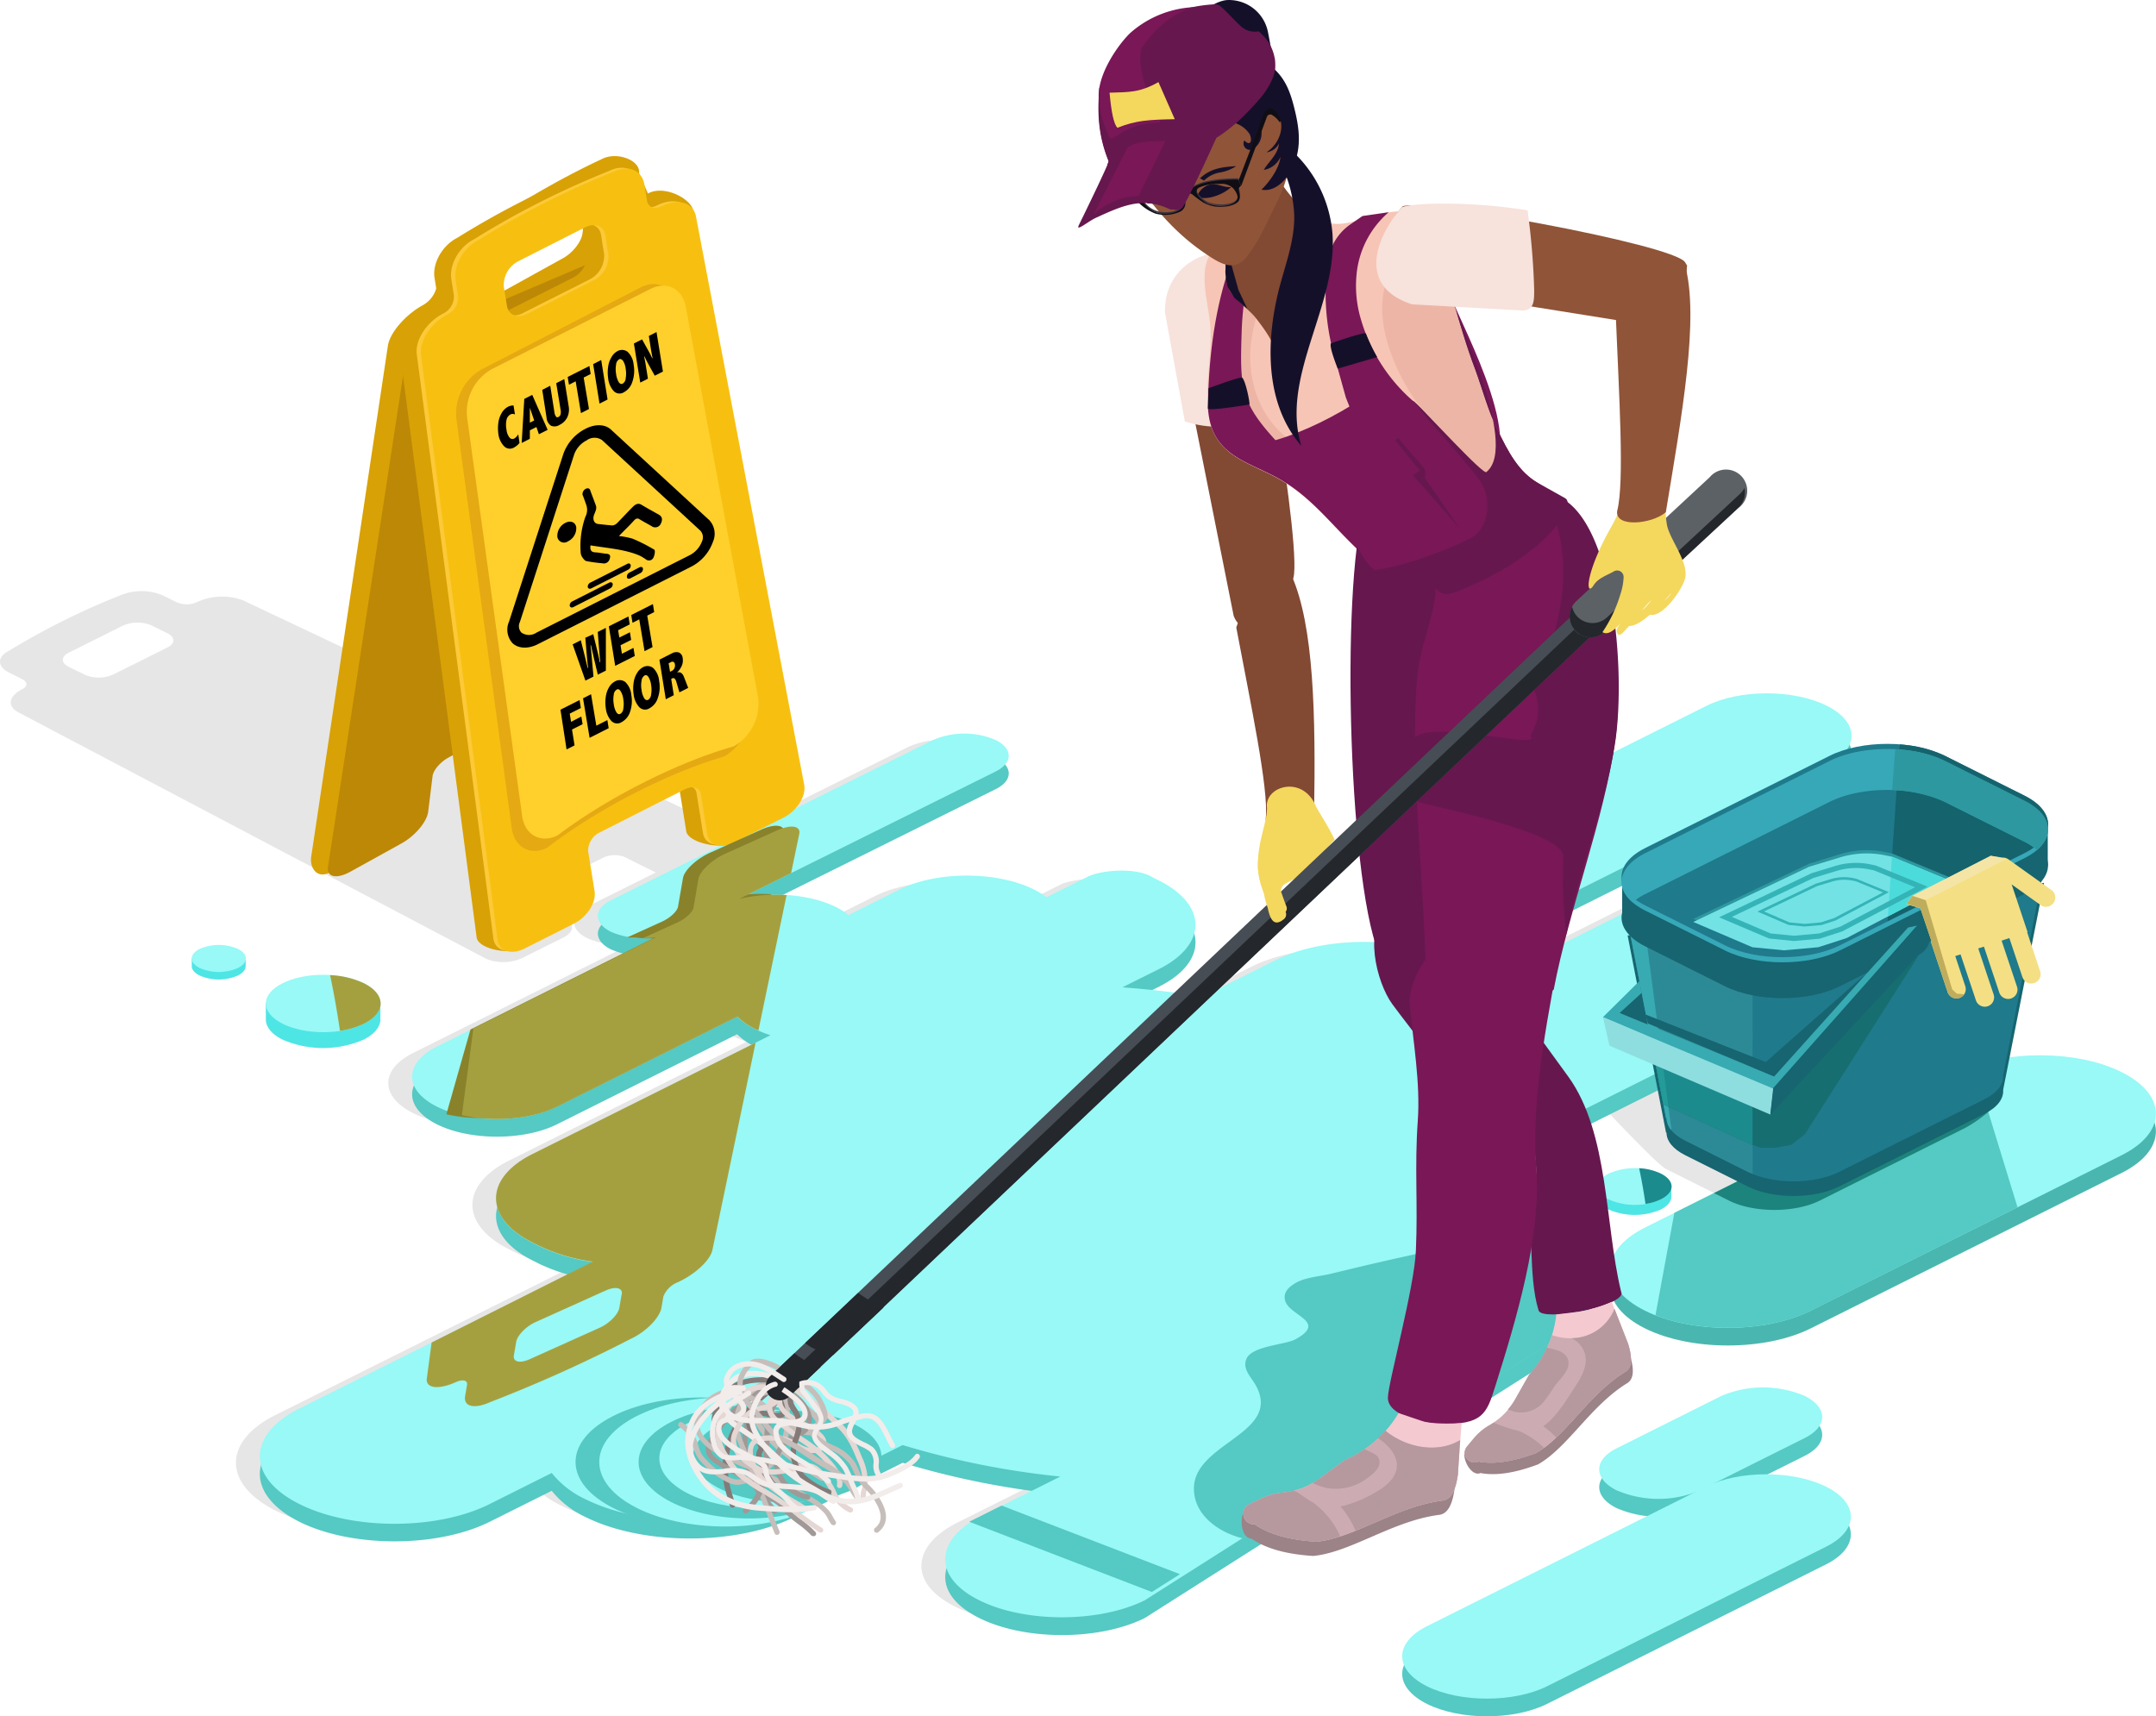 <svg id="Layer_1" data-name="Layer 1" xmlns="http://www.w3.org/2000/svg" viewBox="0 0 406.95 323.98"><defs><style>.cls-1{fill:#e6e6e6;}.cls-2{fill:#d8a105;}.cls-3{fill:#bc8806;}.cls-4{fill:#55c9c3;}.cls-5{fill:#49b7af;}.cls-6{fill:#98f9f6;}.cls-7{fill:#fcc938;}.cls-8{fill:#f7c011;}.cls-9{fill:#e5a913;}.cls-10{fill:#ffd02b;}.cls-11{fill:#a5a03f;}.cls-12{fill:#89822b;}.cls-13{fill:#1c847c;}.cls-14{fill:#166570;}.cls-15{fill:#1f7a8c;}.cls-16{fill:#2c8a96;}.cls-17{fill:#38aab2;}.cls-18{fill:#37a8b7;}.cls-19{fill:#15636d;}.cls-20{fill:#2d98a0;}.cls-21{fill:#166e70;}.cls-22{fill:#1c8b8e;}.cls-23{fill:#239b98;}.cls-24{fill:#8ededf;}.cls-25{fill:#73e2e5;}.cls-26{fill:#4bdbdb;}.cls-27{fill:#34b4b7;}.cls-28{fill:#f4df84;}.cls-29{fill:#f4e5a6;}.cls-30{fill:#bfac5c;}.cls-31{fill:#4ee5e5;}.cls-32{fill:#100d14;}.cls-33{fill:#15102a;}.cls-34{fill:#ff7f8e;}.cls-35{fill:#824933;}.cls-36{fill:#f7e2dc;}.cls-37{fill:#f7c5b5;}.cls-38{fill:#edb5a6;}.cls-39{fill:#791757;}.cls-40{fill:#66174e;}.cls-41{fill:#f4c9d0;}.cls-42{fill:#905438;}.cls-43{fill:#9b8388;}.cls-44{fill:#ccacb2;}.cls-45{fill:#b5999f;}.cls-46{fill:#f1f0f5;}.cls-47{fill:#3b3642;}.cls-48{fill:#f4d75d;}.cls-49{fill:#474d54;}.cls-50{fill:#24272b;}.cls-51{fill:#5c6166;}.cls-52{fill:#847a77;}.cls-53{fill:#a09997;}.cls-54{fill:#c6beba;}.cls-55{fill:#f2eceb;}.cls-56{fill:#e5d7d3;}</style></defs><title>avatar</title><path class="cls-1" d="M388.75,205.4l-44.52,1.41-39.43,27.5a3.65,3.65,0,0,0-.6,5.47c5,5.42,15.07,16.15,16.81,17l11.85,5.93c4.72,2.36,12.45,2.36,17.17,0L377.5,249c2.48-1.24,7.91-5.61,7.78-7.24Z" transform="translate(-6.53 -36.1)"/><path class="cls-1" d="M52.41,149.43a11.35,11.35,0,0,0-8.76.36h0a4.75,4.75,0,0,1-3.77,0l-2.49-1.24a10.46,10.46,0,0,0-8.32,0A138.35,138.35,0,0,0,8.25,158.93c-2.3,1.14-2.3,3,0,4.14l2.47,1.24c1.06.52,1.06,1.37,0,1.9h0c-2.56,1.27-2.89,3.2-.74,4.35l88.38,46.57a8.66,8.66,0,0,0,6.86-.24l7.63-3.8c2-1,2.24-2.54.48-3.42L107,206.52c-1-.52-.91-1.41.28-2L120.4,198a5.06,5.06,0,0,1,4-.13l6.33,3.15a8.72,8.72,0,0,0,6.87-.24l7.62-3.8c2-1,2.24-2.54.48-3.42Zm-14.26,6.22c1.48.74,1.48,1.93,0,2.67l-10.3,5.13a6.72,6.72,0,0,1-5.35,0l-3-1.47c-1.48-.74-1.48-1.94,0-2.67l10.3-5.14a6.83,6.83,0,0,1,5.36,0Z" transform="translate(-6.53 -36.1)"/><path class="cls-2" d="M79.75,101.34c.38-2.43,3.28-5.79,6.52-7.59h0a5.36,5.36,0,0,0,2.64-3.32l.33-2.66c.3-2.45,2.9-5.73,5.8-7.33C104,74.78,111.38,70.2,120,66.19c2.9-1.61,7.46.15,7.16,2.6l1.67,3.84c3.23-1.79,8.75,1.29,8.56,3.6l-12.84,90.54c-.24,1.88-2.5,4.55-5.07,6l-9.63,5.32c-2.56,1.42-4.45,1-4.22-.84l.84-6.73c.14-1.1-1-1.32-2.47-.49l-16.58,9.16c-1.5.82-2.82,2.38-3,3.48l-.84,6.74c-.23,1.88-2.5,4.55-5.06,6l-9.63,5.33c-2.57,1.41-3.87-.89-3.64-2.77Zm17-10.28c-.19,1.57,1.16,2,3,1l13-7.19c1.86-1,3.54-3.14,3.73-4.72l.4-3.15c.19-1.58-1.16-2-3-1l-13,7.19c-1.87,1-3.54,3.15-3.73,4.72Z" transform="translate(-6.53 -36.1)"/><path class="cls-3" d="M98.58,80.58c-2.81,1.65-5.28,4.81-5.58,7.19l-.33,2.66A5.34,5.34,0,0,1,90,93.75c-3.25,1.8-6.14,5.16-6.52,7.59L68.43,199.82c-.23,1.88,1.66,2.25,4.22.84l9.63-5.33c2.57-1.41,4.83-4.08,5.07-6l.83-6.74c.14-1.1,1.47-2.66,3-3.48L98.58,175V97.41L127,81.87,98.6,94Z" transform="translate(-6.53 -36.1)"/><path class="cls-1" d="M321.47,203.21l-39.73,19.87a14.25,14.25,0,0,0-5.6-4.53C267,214,252,214,242.81,218.55L229,225.43c-5-.79-10-1.38-15.18-1.74l6.89-3.45c9.2-4.6,9.2-12.13,0-16.73l-1.22-.6c-2-1.88-10.26-.88-12.43,0l-7.57,3.78a14.62,14.62,0,0,0-2.37-1.48c-7-3.48-18.37-3.48-25.34,0L162.16,210a12.59,12.59,0,0,0-2.34-1.5h0c-4.93-2.46-12.34-3-18.31-1.53L190,182.94c3.26-1.63,3.26-4.3,0-5.93a15,15,0,0,0-11.85,0l-60.81,30.25c-3.26,1.63-3.26,4.3,0,5.93a14.92,14.92,0,0,0,8.55,1L84.49,234.88c-6.23,3.12-6.23,8.22,0,11.34h0c6.23,3.12,16.43,3.12,22.67,0l34-17a12.72,12.72,0,0,0,3.34,2.33,20.76,20.76,0,0,0,3,1.19l-44.9,22.45c-9.2,4.6-9.2,12.13,0,16.73l1.21.61a33.54,33.54,0,0,0,10.15,3L58.49,303.23c-9.9,4.95-9.9,13,0,18h0c9.9,4.95,26.1,4.95,36,0l11.67-5.84a17.61,17.61,0,0,0,6.33,4.93c10.87,5.43,28.65,5.43,39.52,0l20.4-10.2a158.5,158.5,0,0,0,29.75,5.94l-14.92,7.46c-8,4-9.2,10.42-2.21,14.86,8.32,5.3,23.88,5.64,33.13,1l77.65-49.35c8.65-4.32,8.65-11.34,0-15.67-.54-.27-1.09-.52-1.67-.75,1-6.89-1-13.87-6-20.41l66.7-33.35c9.16-4.58,9.16-12.09,0-16.67S330.64,198.63,321.47,203.21Z" transform="translate(-6.53 -36.1)"/><path class="cls-4" d="M326,205.33,286.28,225.2a14.35,14.35,0,0,0-5.6-4.54c-9.17-4.58-24.17-4.58-33.34,0l-13.76,6.89c-5-.79-10.06-1.38-15.19-1.74l6.9-3.45c9.19-4.6,9.19-12.13,0-16.73l-1.22-.61c-9.2-4.6-3.24-4.6-12.43,0l-7.57,3.79a13.68,13.68,0,0,0-2.38-1.48c-7-3.49-18.36-3.49-25.33,0l-9.66,4.83a12.59,12.59,0,0,0-2.34-1.5h0c-4.93-2.46-12.34-3-18.31-1.53l48.44-24.07c3.26-1.63,3.26-4.3,0-5.93a15,15,0,0,0-11.85,0l-60.81,30.25c-3.26,1.63-3.26,4.3,0,5.93a14.92,14.92,0,0,0,8.55,1L89,237c-6.24,3.12-6.24,8.22,0,11.34h0c6.23,3.11,16.43,3.11,22.66,0l34-17a12.72,12.72,0,0,0,3.34,2.33,22.41,22.41,0,0,0,2.95,1.19l-44.89,22.45c-9.2,4.6-9.2,12.13,0,16.73l1.21.61a33.54,33.54,0,0,0,10.15,3L63,305.35c-9.9,4.95-9.9,13,0,18h0c9.9,4.95,26.1,4.95,36,0l11.67-5.83a17.72,17.72,0,0,0,6.33,4.93c10.87,5.43,28.65,5.43,39.51,0l20.4-10.21a157.18,157.18,0,0,0,29.76,5.94l-14.93,7.47c-8,4-9.19,10.42-2.2,14.86,8.32,5.3,23.88,5.64,33.12,1l77.65-49.34c8.66-4.33,8.66-11.34,0-15.67-.53-.27-1.09-.52-1.66-.75,1-6.9-1-13.88-6-20.41L359.34,222c9.17-4.59,9.17-12.09,0-16.67S335.18,200.74,326,205.33Z" transform="translate(-6.53 -36.1)"/><path class="cls-4" d="M328.68,172.65,276,199c-6.23,3.12-6.23,8.22,0,11.34h0c6.23,3.12,16.43,3.12,22.67,0L351.34,184c6.24-3.12,6.24-8.22,0-11.34h0C345.11,169.54,334.91,169.54,328.68,172.65Z" transform="translate(-6.53 -36.1)"/><path class="cls-4" d="M328.54,320.07l-52.67,26.34c-6.23,3.12-6.23,8.22,0,11.34s16.43,3.12,22.67,0l52.66-26.34c6.24-3.12,6.24-8.22,0-11.34S334.77,317,328.54,320.07Z" transform="translate(-6.53 -36.1)"/><path class="cls-5" d="M375.26,242,317,271.18c-8.65,4.32-8.65,11.34,0,15.67h0c8.65,4.32,22.68,4.32,31.33,0L407,257.51c9.25-4.63,8.57-12.41-2-16.57C396.1,237.45,383.26,238,375.26,242Z" transform="translate(-6.53 -36.1)"/><path class="cls-4" d="M331.41,303l-19.76,9.88c-4.35,2.17-4.35,5.73,0,7.9a19.93,19.93,0,0,0,15.81,0l19.75-9.88c4.35-2.17,4.35-5.73,0-7.9A19.9,19.9,0,0,0,331.41,303Z" transform="translate(-6.53 -36.1)"/><path class="cls-6" d="M326,202l-39.73,19.87a14.42,14.42,0,0,0-5.6-4.53c-9.17-4.58-24.17-4.58-33.34,0l-13.76,6.89c-5-.79-10.06-1.38-15.19-1.75l6.9-3.44c9.19-4.6,9.19-12.13,0-16.73l-1.22-.61c-3-1.91-9.8-1.41-12.43,0l-7.57,3.78a14.31,14.31,0,0,0-2.38-1.48c-7-3.48-18.36-3.48-25.33,0l-9.66,4.84a12.59,12.59,0,0,0-2.34-1.5h0c-4.93-2.47-12.34-3-18.31-1.54l48.44-24.07c3.26-1.63,3.26-4.3,0-5.93a15,15,0,0,0-11.85,0l-60.81,30.26c-3.26,1.63-3.26,4.3,0,5.93a15,15,0,0,0,8.55,1L89,233.67c-6.24,3.12-6.24,8.22,0,11.33h0c6.23,3.12,16.43,3.12,22.66,0l34-17a12.72,12.72,0,0,0,3.34,2.33,21.11,21.11,0,0,0,2.95,1.19L107.09,254c-9.2,4.6-9.2,12.12,0,16.73l1.21.6a33.83,33.83,0,0,0,10.15,3L63,302c-9.9,5-9.9,13.05,0,18h0c9.9,5,26.1,5,36,0l11.67-5.84a17.61,17.61,0,0,0,6.33,4.93c10.87,5.44,28.65,5.44,39.51,0l20.4-10.2a157.18,157.18,0,0,0,29.76,5.94l-14.93,7.46c-8,4-9.19,10.42-2.2,14.87,8.32,5.3,23.88,5.63,33.12,1l77.65-49.34c8.66-4.33,8.66-11.35,0-15.67-.53-.27-1.09-.52-1.66-.76,1-6.89-1-13.87-6-20.4l66.69-33.36c9.17-4.58,9.17-12.08,0-16.67S335.18,197.41,326,202Z" transform="translate(-6.53 -36.1)"/><path class="cls-6" d="M328.68,169.32,276,195.66c-6.23,3.12-6.23,8.22,0,11.34h0c6.23,3.11,16.43,3.11,22.67,0l52.66-26.34c6.24-3.12,6.24-8.22,0-11.34h0C345.11,166.2,334.91,166.2,328.68,169.32Z" transform="translate(-6.53 -36.1)"/><path class="cls-6" d="M328.54,316.74l-52.67,26.34c-6.23,3.12-6.23,8.22,0,11.34s16.43,3.11,22.67,0l52.66-26.34c6.24-3.12,6.24-8.22,0-11.34S334.77,313.62,328.54,316.74Z" transform="translate(-6.53 -36.1)"/><path class="cls-6" d="M375.26,238.71,317,267.84c-8.65,4.33-8.65,11.34,0,15.67h0c8.65,4.33,22.68,4.33,31.33,0L407,254.17c9.25-4.62,8.57-12.4-2-16.57C396.1,234.11,383.26,234.71,375.26,238.71Z" transform="translate(-6.53 -36.1)"/><path class="cls-6" d="M331.41,299.63l-19.76,9.88c-4.35,2.18-4.35,5.74,0,7.91a20,20,0,0,0,15.81,0l19.75-9.88c4.35-2.18,4.35-5.73,0-7.91A20,20,0,0,0,331.41,299.63Z" transform="translate(-6.53 -36.1)"/><path class="cls-2" d="M133.91,76.48c-.52-2.63-3.43-3.46-6.58-1.87h0c-1.27.64-2.47.15-2.67-1.1l-.48-3c-.44-2.75-3.08-3.83-5.89-2.41A162.21,162.21,0,0,0,92.83,81c-2.81,1.42-4.72,4.8-4.28,7.55l.48,3a3.6,3.6,0,0,1-2,3.46h0c-3.13,1.58-5.35,5-5,7.72L96.5,213.09c.34,2.11,6,3.3,8.43,2l6-5.21c2.48-1.25,4.21-4,3.87-6.09l-1.22-7.58a3.86,3.86,0,0,1,2.26-3.56l16-8.11c1.45-.73,2.79-.33,3,.91l1.22,7.57c.34,2.12,6.37,3.48,8.85,2.22l5.58-5.37c2.48-1.26,4.21-4,3.87-6.1Zm-16.53,7.2a5,5,0,0,1-2.75,4.86L102,94.91c-1.8.91-3.5.22-3.79-1.55l-.57-3.55A5.06,5.06,0,0,1,100.43,85L113,78.58c1.81-.91,3.51-.22,3.79,1.55Z" transform="translate(-6.53 -36.1)"/><path class="cls-7" d="M137.08,76.77c-.52-2.63-3.43-3.46-6.58-1.88h0c-1.27.65-2.47.16-2.67-1.09l-.48-3c-.44-2.75-3.08-3.83-5.89-2.41A161.35,161.35,0,0,0,96,81.27c-2.81,1.42-4.72,4.8-4.28,7.55l.48,3a3.6,3.6,0,0,1-2,3.46h0c-3.13,1.58-5.35,5-5,7.71L99.67,213.38c.34,2.11,2.62,2.81,5.1,1.56l9.33-4.72c2.48-1.25,4.21-4,3.87-6.09l-1.22-7.58A3.86,3.86,0,0,1,119,193l16-8.11c1.45-.74,2.79-.33,3,.9l1.22,7.58c.34,2.11,2.63,2.81,5.11,1.56l9.32-4.72c2.48-1.25,4.21-4,3.87-6.09ZM120.55,84a5,5,0,0,1-2.75,4.86l-12.6,6.36c-1.8.92-3.5.22-3.79-1.55l-.57-3.55a5.07,5.07,0,0,1,2.76-4.86l12.59-6.36c1.81-.92,3.51-.22,3.79,1.55Z" transform="translate(-6.53 -36.1)"/><path class="cls-8" d="M137.89,76.93c-.52-2.63-3.43-3.46-6.57-1.87h0c-1.28.64-2.47.15-2.67-1.1l-.49-3c-.44-2.76-3.08-3.83-5.88-2.41A161.29,161.29,0,0,0,96.82,81.43C94,82.85,92.09,86.23,92.53,89L93,92a3.6,3.6,0,0,1-2,3.46h0c-3.14,1.58-5.36,5-5,7.72l14.46,110.41c.34,2.12,2.63,2.81,5.11,1.56l9.32-4.71c2.48-1.26,4.21-4,3.87-6.1l-1.22-7.58a3.87,3.87,0,0,1,2.27-3.56l16-8.11c1.45-.73,2.78-.33,3,.91l1.22,7.57c.34,2.12,2.63,2.81,5.11,1.56l9.32-4.71c2.48-1.26,4.22-4,3.88-6.1Zm-16.52,7.2A5.06,5.06,0,0,1,118.61,89L106,95.36c-1.81.91-3.51.22-3.79-1.55l-.58-3.55a5.06,5.06,0,0,1,2.76-4.86L117,79c1.8-.91,3.5-.22,3.79,1.55Z" transform="translate(-6.53 -36.1)"/><path class="cls-9" d="M143.23,178.9c-10.32,3-23.64,9.71-33.38,17.2-3.14,1.63-6.16,0-6.72-3.57L92.69,115.31a9.62,9.62,0,0,1,4.67-9.45l30.1-15.51c3.15-1.62,6.16,0,6.73,3.58l13.71,75.53A9.58,9.58,0,0,1,143.23,178.9Z" transform="translate(-6.53 -36.1)"/><path class="cls-10" d="M145,177c-10.26,2.9-23.52,9.47-33.2,16.78-3.13,1.59-6.13,0-6.69-3.48L94.71,115a9.28,9.28,0,0,1,4.65-9.22l29.93-15.13c3.14-1.59,6.13,0,6.7,3.48l13.64,73.7A9.32,9.32,0,0,1,145,177Z" transform="translate(-6.53 -36.1)"/><path d="M113.25,134.8a2.76,2.76,0,0,0-1.52,2.65,1.28,1.28,0,0,0,2,.84,2.75,2.75,0,0,0,1.57-2.63C115.17,134.68,114.24,134.29,113.25,134.8Z" transform="translate(-6.53 -36.1)"/><path d="M130.82,133.21c-1.08-.6-2.17-1.2-3.22-1.83-.55-.33-1.06-.18-1.66.44-1,1-1.91,2-2.9,3a1.52,1.52,0,0,1-.9.47c-.91-.07-1.81-.17-2.74-.28-.77-.1-1.08-.94-.69-1.85.06-.15.13-.31.18-.46a1.8,1.8,0,0,0,.17-1c-.37-1.08-.75-2-1.11-3v0c-.07-.38-.45-.53-.85-.33a1.16,1.16,0,0,0-.62,1.09.66.66,0,0,0,.08.21h0s.44,1.18.64,1.78a2.83,2.83,0,0,1-.18,2.22,16.48,16.48,0,0,0-.89,6.63,1.76,1.76,0,0,0,.22.85c.23.34.48.77.87.87a28.12,28.12,0,0,0,3,.41,1.13,1.13,0,0,0,1.38-.8c.31-.82-.18-1-.71-1-.68-.09-1.35-.23-2-.26s-1.06-.33-.9-1.32c3.22.54,6.66.75,9.41,2a10.54,10.54,0,0,1,1.15.72.93.93,0,0,0,1.36-.51c.21-.43.32-1.28.11-1.4a31.23,31.23,0,0,0-4.08-2.07,14.58,14.58,0,0,0-2.58-.5c1-1.06,1.95-1.94,2.79-2.88.47-.53.76-.5,1.13-.27.72.45,1.49.84,2.22,1.27a1.15,1.15,0,0,0,1.77-.48C131.73,134,131.37,133.51,130.82,133.21Z" transform="translate(-6.53 -36.1)"/><path d="M125.11,143.63l-7,3.55c-.3.15-.59,0-.64-.26h0a.86.86,0,0,1,.47-.83l7-3.55a.4.4,0,0,1,.64.26h0A.86.86,0,0,1,125.11,143.63Z" transform="translate(-6.53 -36.1)"/><path d="M121.72,147.16l-7,3.56c-.31.15-.6,0-.65-.27h0a.86.86,0,0,1,.47-.82l7-3.55c.31-.16.6,0,.64.26h0A.85.85,0,0,1,121.72,147.16Z" transform="translate(-6.53 -36.1)"/><path d="M127.89,143.46c0-.3-.34-.42-.65-.27l-1.91,1a.86.86,0,0,0-.47.83c0,.3.34.41.64.26l1.92-1a.87.87,0,0,0,.47-.82Z" transform="translate(-6.53 -36.1)"/><path d="M137,143.07l-28.84,14.58c-1.9,1-3.78.91-4.89-.14a3.78,3.78,0,0,1-.65-4.09l10.26-31.68a8.51,8.51,0,0,1,4.12-4.67h0c1.9-1,3.77-.9,4.88.15l18.56,17.1a3.77,3.77,0,0,1,.65,4.09A8.42,8.42,0,0,1,137,143.07ZM117.32,119.2a4.83,4.83,0,0,0-2.4,2.65l-10.26,31.67a1.76,1.76,0,0,0,.3,2,2.51,2.51,0,0,0,2.84,0l28.84-14.58a4.85,4.85,0,0,0,2.4-2.66,1.84,1.84,0,0,0-.31-2l-18.56-17.1a2.49,2.49,0,0,0-2.84,0Z" transform="translate(-6.53 -36.1)"/><path d="M104.59,119.72a3.44,3.44,0,0,1-1,.84,1.53,1.53,0,0,1-1.91-.22,4.08,4.08,0,0,1-1.09-2.4,7.73,7.73,0,0,1,0-2,4.87,4.87,0,0,1,.63-1.87,3.06,3.06,0,0,1,1.24-1.21,2.21,2.21,0,0,1,1-.22l.27,1.7a.91.91,0,0,0-.86,0,1.52,1.52,0,0,0-.73,1,4.68,4.68,0,0,0,0,1.92,2.77,2.77,0,0,0,.56,1.43.69.69,0,0,0,.9.19,2,2,0,0,0,.75-.81Z" transform="translate(-6.53 -36.1)"/><path d="M105.49,111.4l1.5-.76,2.91,6.6-1.65.83-.47-1.36-1.24.62v1.6l-1.54.79Zm1.05,1.67v2.82l.82-.42Z" transform="translate(-6.53 -36.1)"/><path d="M108.88,109.69l1.51-.77.79,5a1.77,1.77,0,0,0,.29.81.34.34,0,0,0,.47.08.76.76,0,0,0,.4-.49,2,2,0,0,0,0-.89l-.82-5,1.52-.77.83,5.14a3.46,3.46,0,0,1-.27,2.09,3.14,3.14,0,0,1-1.46,1.42,1.7,1.7,0,0,1-1.61.15,2,2,0,0,1-.84-1.55Z" transform="translate(-6.53 -36.1)"/><path d="M113.68,107.26l4.1-2.07.24,1.51-1.32.67,1,5.94-1.51.77-1-6-1.26.64Z" transform="translate(-6.53 -36.1)"/><path d="M118.49,104.83l1.52-.77,1.2,7.46-1.52.77Z" transform="translate(-6.53 -36.1)"/><path d="M123,102.43a1.74,1.74,0,0,1,2,.09,3.8,3.8,0,0,1,1.13,2.44,6.28,6.28,0,0,1-.23,3.18,3.32,3.32,0,0,1-1.6,2,1.52,1.52,0,0,1-1.92-.21,4.23,4.23,0,0,1-1.06-2.42,7.33,7.33,0,0,1,0-2.19,4.63,4.63,0,0,1,.63-1.8A2.76,2.76,0,0,1,123,102.43Zm.42,1.49a1.22,1.22,0,0,0-.6,1,5,5,0,0,0,0,1.77,4.06,4.06,0,0,0,.5,1.55c.23.33.48.42.75.28a1.25,1.25,0,0,0,.56-1,5.49,5.49,0,0,0,0-1.8,3.6,3.6,0,0,0-.51-1.53C123.85,103.9,123.62,103.8,123.39,103.92Z" transform="translate(-6.53 -36.1)"/><path d="M126.18,100.94l1.54-.77,1.12,2c.33.59.6,1.11.8,1.56l.07,0-.24-1.24L129,99.52l1.45-.74,1.21,7.46-1.54.78L129,105c-.33-.59-.6-1.12-.8-1.58l-.08,0,.24,1.24.47,2.93-1.45.73Z" transform="translate(-6.53 -36.1)"/><path d="M118.51,155.82l.88,3.63c.16.68.28,1.24.35,1.67l.1-.06q-.09-.63-.21-2.16l-.27-3.51,1.53-.77v8.07l-1.52.76-.81-3.4c-.21-.91-.37-1.62-.48-2.15l-.09,0c.08.64.16,1.4.23,2.27l.33,3.65-1.52.76-2.41-6.84,1.54-.78.81,3.23c.24,1,.4,1.63.47,2l.1-.05c-.07-.44-.13-1-.2-1.74l-.33-3.91Z" transform="translate(-6.53 -36.1)"/><path d="M121.45,154.33l3.7-1.86.24,1.5-2.19,1.1.23,1.38,2-1,.23,1.45-2,1,.26,1.61,2.18-1.11.25,1.53-3.7,1.86Z" transform="translate(-6.53 -36.1)"/><path d="M125.68,152.2l4.09-2.07.24,1.51-1.31.67,1,5.94-1.51.77-1-6-1.27.64Z" transform="translate(-6.53 -36.1)"/><path d="M112.32,170.07l3.61-1.82.24,1.5-2.1,1.06.25,1.55,1.94-1,.24,1.45-2,1,.48,3-1.51.76Z" transform="translate(-6.53 -36.1)"/><path d="M116.58,167.92l1.51-.77,1,5.94,2.08-1.06.25,1.53-3.6,1.82Z" transform="translate(-6.53 -36.1)"/><path d="M122.56,164.76a1.74,1.74,0,0,1,2,.09,3.8,3.8,0,0,1,1.13,2.44,6.28,6.28,0,0,1-.23,3.18,3.38,3.38,0,0,1-1.6,1.95,1.52,1.52,0,0,1-1.92-.21,4.23,4.23,0,0,1-1.06-2.42,7,7,0,0,1,0-2.19,4.63,4.63,0,0,1,.63-1.8A2.76,2.76,0,0,1,122.56,164.76Zm.42,1.49a1.22,1.22,0,0,0-.6,1,5,5,0,0,0,0,1.77,3.89,3.89,0,0,0,.5,1.55c.23.33.47.42.75.28a1.22,1.22,0,0,0,.55-.95,5.2,5.2,0,0,0,0-1.8,3.6,3.6,0,0,0-.51-1.53C123.44,166.23,123.21,166.13,123,166.25Z" transform="translate(-6.53 -36.1)"/><path d="M127.81,162.1a1.76,1.76,0,0,1,2,.09,3.83,3.83,0,0,1,1.13,2.45,6.14,6.14,0,0,1-.23,3.17,3.33,3.33,0,0,1-1.6,2,1.52,1.52,0,0,1-1.92-.22,4.29,4.29,0,0,1-1.06-2.42,7,7,0,0,1,0-2.19,4.52,4.52,0,0,1,.62-1.79A2.86,2.86,0,0,1,127.81,162.1Zm.42,1.49a1.31,1.31,0,0,0-.6,1,4.88,4.88,0,0,0,0,1.78,4,4,0,0,0,.5,1.55c.22.32.47.42.75.28a1.28,1.28,0,0,0,.55-1,5.14,5.14,0,0,0,0-1.79,3.69,3.69,0,0,0-.52-1.54C128.69,163.57,128.46,163.48,128.23,163.59Z" transform="translate(-6.53 -36.1)"/><path d="M131,160.63l2.33-1.18a1.69,1.69,0,0,1,1.35-.18,1.27,1.27,0,0,1,.71,1.09,2.54,2.54,0,0,1-.16,1.39,4,4,0,0,1-.92,1.32c.6-.19,1,.06,1.29.74l.83,2.14-1.66.84-.57-1.94a1.52,1.52,0,0,0-.34-.66.43.43,0,0,0-.5,0l-.14.08.49,3.06-1.51.77Zm1.74.68.26,1.6.33-.16a1,1,0,0,0,.5-.52,1.19,1.19,0,0,0,.09-.7.65.65,0,0,0-.25-.48.58.58,0,0,0-.53.06Z" transform="translate(-6.53 -36.1)"/><path class="cls-11" d="M141,272.05l8.15-39.12-42.09,21c-9.2,4.6-9.2,12.12,0,16.73l1.21.6a33.83,33.83,0,0,0,10.15,3L88,289.53l-.91,6.8c-.22,1.85,2.19,2.15,5.45.69,1.34-.61,2.3-.37,2.14.52l-.36,2.11c-.33,2,1.76,2.46,4.68,1.15a271.63,271.63,0,0,0,26.48-11.91c2.92-1.32,5.56-4,5.9-5.92l.36-2.12a4.8,4.8,0,0,1,2.68-2.68h0C137.68,276.7,140.61,274,141,272.05Zm-17.14,8.41-.43,2.51c-.22,1.26-1.92,3-3.8,3.81l-13.1,5.89c-1.88.85-3.23.52-3-.74l.43-2.52c.22-1.25,1.92-3,3.8-3.8l13.1-5.9C122.76,278.87,124.11,279.2,123.89,280.46Z" transform="translate(-6.53 -36.1)"/><path class="cls-12" d="M133.07,217.09h16.45l2.54-12.19a31.13,31.13,0,0,0-8.94.73l9.8-4.87,1.55-7.45c.26-1.5-1.62-1.78-4.2-.62l-9.7,4.37c-2.58,1.16-4.88,3.31-5.13,4.81l-.93,5.38c-.15.87-1.49,2.13-3,2.81l-6.6,3c.86,0,4.09.29,4.91.16L95.33,230.44l-4.55,16c5.91,1.34,13.14.81,18-1.61l24.3-12.16Z" transform="translate(-6.53 -36.1)"/><path class="cls-11" d="M146.05,205.79l9.8-4.87,1.55-7.45c.26-1.5-1.62-1.77-4.2-.61l-9.7,4.36c-2.58,1.16-4.88,3.32-5.14,4.81l-.92,5.38c-.15.87-1.5,2.13-3,2.81l-6.6,3a17.65,17.65,0,0,0,2.54-.2L95.89,230.24l-2.18,16.37c5.91,1.35,13.14.82,18-1.61l34-17a12.72,12.72,0,0,0,3.34,2.33l.63.29L155,205.06A31.13,31.13,0,0,0,146.05,205.79Z" transform="translate(-6.53 -36.1)"/><ellipse class="cls-4" cx="132.41" cy="275.98" rx="23.77" ry="12.18"/><ellipse class="cls-6" cx="136.88" cy="275.98" rx="23.77" ry="12.18"/><ellipse class="cls-4" cx="141.35" cy="275.98" rx="20.81" ry="10.66"/><ellipse class="cls-6" cx="142.73" cy="275.29" rx="18.28" ry="9.36"/><ellipse class="cls-4" cx="148.58" cy="274.95" rx="17.78" ry="8.68"/><path class="cls-4" d="M348.34,283.51l39-19.51-6.26-20.41-24.91,4.66-33.6,16.8L319,284.38C327.68,287.81,340.32,287.52,348.34,283.51Z" transform="translate(-6.53 -36.1)"/><path class="cls-13" d="M381.1,243.59l-24.91,4.66-26.14,13.07,2.81,1.41c4.72,2.36,12.45,2.36,17.17,0L377.5,249a26.28,26.28,0,0,0,4.33-3Z" transform="translate(-6.53 -36.1)"/><polygon class="cls-14" points="310.67 185.94 312.66 194.8 304.32 191.49 310.67 185.94"/><path class="cls-14" d="M392.35,202.76l-78.6,9.93L321,249.92h.09c0,1.54,1.19,3.08,3.53,4.25l11.86,5.93c4.71,2.36,12.44,2.36,17.16,0l27.47-13.74c2.48-1.24,3.64-2.89,3.52-4.53Z" transform="translate(-6.53 -36.1)"/><path class="cls-15" d="M392.35,200l-78.6,9.93L321,247.16h.09c0,1.54,1.19,3.08,3.53,4.25l11.86,5.93c4.71,2.36,12.44,2.36,17.16,0l27.47-13.74c2.48-1.24,3.64-2.89,3.52-4.53Z" transform="translate(-6.53 -36.1)"/><path class="cls-16" d="M337.33,206.4l-23.58,3.53L321,247.16h.09c0,1.54,1.19,3.08,3.53,4.25l11.86,5.93c.26.13.57.23.86.35Z" transform="translate(-6.53 -36.1)"/><path class="cls-17" d="M317.26,213.24l-3.51-3.31L321,247.16h.09a3.71,3.71,0,0,0,.94,2.31Z" transform="translate(-6.53 -36.1)"/><rect class="cls-14" x="306.19" y="165.31" width="6.47" height="8.09"/><rect class="cls-14" x="380.05" y="155.34" width="6.47" height="8.09"/><path class="cls-14" d="M388.62,204.87l-34.79,17.4c-6,3-15.75,3-21.73,0l-15-7.51c-6-3-6-7.88,0-10.87l34.79-17.39c6-3,15.76-3,21.73,0l15,7.5C394.6,197,394.6,201.88,388.62,204.87Z" transform="translate(-6.53 -36.1)"/><path class="cls-18" d="M388.62,198.11l-34.79,17.4c-6,3-15.75,3-21.73,0l-15-7.5c-6-3-6-7.88,0-10.87l34.79-17.4c6-3,15.76-3,21.73,0l15,7.51C394.6,190.23,394.6,195.13,388.62,198.11Z" transform="translate(-6.53 -36.1)"/><path class="cls-15" d="M388.62,197.14l-34.79,17.4c-6,3-15.75,3-21.73,0l-15-7.5c-6-3-6-7.88,0-10.87l34.79-17.4c6-3,15.76-3,21.73,0l15,7.51C394.6,189.26,394.6,194.15,388.62,197.14Z" transform="translate(-6.53 -36.1)"/><path class="cls-19" d="M388.62,186.28l-15-7.51a23.52,23.52,0,0,0-8.51-2.14L362.81,210l25.81-12.85C394.6,194.15,394.6,189.26,388.62,186.28Z" transform="translate(-6.53 -36.1)"/><path class="cls-18" d="M314.7,206.44a11.37,11.37,0,0,1,2.39-1.57l34.79-17.4c6-3,15.76-3,21.73,0l15,7.5a11.51,11.51,0,0,1,2.39,1.57c3.42-2.94,2.63-6.78-2.39-9.29l-15-7.51c-6-3-15.75-3-21.73,0l-34.79,17.4C312.08,199.65,311.29,203.5,314.7,206.44Z" transform="translate(-6.53 -36.1)"/><path class="cls-20" d="M388.62,187.25l-15-7.51a23.91,23.91,0,0,0-9.36-2.2l-.58,7.7a26.93,26.93,0,0,1,9.94,2.23l15,7.5a11.51,11.51,0,0,1,2.39,1.57C394.43,193.6,393.64,189.76,388.62,187.25Z" transform="translate(-6.53 -36.1)"/><polygon class="cls-21" points="362.2 180.28 340.68 214.1 338.12 216.12 335.02 216.66 332.33 216.66 330.72 216.12 313.89 208.45 312.55 200.91 332.33 206.97 336.91 206.16 362.2 180.28"/><polygon class="cls-22" points="330.72 216.12 330.8 216.15 330.8 206.5 312.55 200.91 313.21 204.61 313.96 208.48 330.72 216.12"/><polygon class="cls-23" points="313.91 201.33 312.55 200.91 313.21 204.61 313.96 208.48 314.91 208.91 313.91 201.33"/><polygon class="cls-17" points="360.15 175.09 334.86 203.2 305.71 191.22 309.85 187.45 309.47 185.17 302.56 192.01 334.69 205.74 361.87 174.73 360.15 175.09"/><polygon class="cls-24" points="302.56 192.01 303.79 197.4 334.16 210.4 334.77 205.53 302.56 192.01"/><path class="cls-14" d="M368.39,210.83,341.23,241.5l-.55,5,28-30.12C372.18,214.51,371.14,209.16,368.39,210.83Z" transform="translate(-6.53 -36.1)"/><polygon class="cls-14" points="310.54 191.49 333.29 200.49 352.34 183.69 334.86 203.2 311.07 193.21 310.54 191.49"/><path class="cls-20" d="M375.25,202l-11.58-4.78-1.36-.28a17.2,17.2,0,0,0-8.46.4L348,199.14l-21.86,10.42,11.15,4.78,5.93.57,6.52-.57,5.35-1.74Z" transform="translate(-6.53 -36.1)"/><path class="cls-25" d="M375.25,202.61l-11.58-4.78-1.36-.28a17.2,17.2,0,0,0-8.46.4L348,199.72l-21.86,10.42,11.15,4.77,5.93.58,6.52-.58,5.35-1.73Z" transform="translate(-6.53 -36.1)"/><polygon class="cls-26" points="368.73 166.51 357.15 161.73 357.12 161.72 356.34 173.01 368.73 166.51"/><path class="cls-27" d="M345.14,213.74l-4.71-.48-9.42-4,17.47-8.33,4.45-1.36a13.5,13.5,0,0,1,6.62-.31l1,.21,9.8,4-16.11,8.46-4.22,1.36Zm-4.39-1.43,4.39.43,4.76-.43,4-1.29L368,203.59l-7.74-3.19-.94-.19a12.45,12.45,0,0,0-6.12.29l-4.38,1.33-15.4,7.35Z" transform="translate(-6.53 -36.1)"/><path class="cls-27" d="M347.13,211l-3-.3-5.88-2.52,11-5.26,2.83-.87a8.66,8.66,0,0,1,4.2-.2l.66.14,6.13,2.52L353,209.86l-2.62.86Zm-2.82-.77,2.82.27,3.1-.28,2.53-.83,9.19-4.83-5.09-2.09-.62-.13a8,8,0,0,0-3.95.19l-2.8.85-10,4.77Z" transform="translate(-6.53 -36.1)"/><path class="cls-28" d="M374.14,223.38a1.76,1.76,0,1,0,3.34-1.12l-1.89-5.68,1-.32,2.9,8.68a1.76,1.76,0,1,0,3.34-1.12l-2.9-8.68,1.07-.35,2.9,8.68a1.76,1.76,0,0,0,3.34-1.12l-2.9-8.68,1.46-.49,2.47,7.38a1.76,1.76,0,1,0,3.34-1.12l-2.46-7.38.09,0-3-9,5.28,3.76a1.76,1.76,0,1,0,2-2.86l-7.94-5.67a1.73,1.73,0,0,0-1.07-.3l-2.19-.32-14.84,7.59-1.13,1.51,2.65.79,2,5.93a1.55,1.55,0,0,0,.08.67Z" transform="translate(-6.53 -36.1)"/><path class="cls-29" d="M367.46,205.22s1.49,1.18,2.48.81,15.29-7.77,15.29-7.77l-2.93-.63Z" transform="translate(-6.53 -36.1)"/><path class="cls-30" d="M369,207.52l2,5.93a1.55,1.55,0,0,0,.08.67l3.09,9.26a1.76,1.76,0,0,0,2.23,1.11,1.73,1.73,0,0,0,.87-.7l-1.39-.11-.87-.81-5-16.84-2.48-.81-1.13,1.51Z" transform="translate(-6.53 -36.1)"/><path class="cls-31" d="M305.17,254.61a1.57,1.57,0,0,0-.36-.22,5.8,5.8,0,0,0-4.62,0,1.82,1.82,0,0,0-.36.22h-.59v1h0c0,.41.33.81.95,1.12a5.8,5.8,0,0,0,4.62,0c.62-.31.93-.71.95-1.12h0v-1Z" transform="translate(-6.53 -36.1)"/><ellipse class="cls-6" cx="295.97" cy="218.53" rx="3.26" ry="1.63"/><path class="cls-31" d="M320.8,260a5.21,5.21,0,0,0-.78-.48,12.39,12.39,0,0,0-9.81,0,5.64,5.64,0,0,0-.77.48h-1.26v2.05h0c0,.86.7,1.72,2,2.38a12.39,12.39,0,0,0,9.81,0c1.32-.66,2-1.52,2-2.38h0V260Z" transform="translate(-6.53 -36.1)"/><path class="cls-6" d="M320,257.63c2.71,1.35,2.71,3.55,0,4.9a12.3,12.3,0,0,1-9.81,0c-2.7-1.35-2.7-3.55,0-4.9A12.3,12.3,0,0,1,320,257.63Z" transform="translate(-6.53 -36.1)"/><path class="cls-22" d="M320,257.63a10.79,10.79,0,0,0-4.08-1c.48,2.23.87,4.48,1.2,6.73a9.69,9.69,0,0,0,2.88-.85C322.73,261.18,322.73,259,320,257.63Z" transform="translate(-6.53 -36.1)"/><path class="cls-31" d="M52,217a3.93,3.93,0,0,0-.57-.35,9,9,0,0,0-7.21,0,3.46,3.46,0,0,0-.57.35h-.92v1.5h0c0,.64.51,1.27,1.48,1.75a9,9,0,0,0,7.21,0c1-.48,1.45-1.11,1.48-1.75h0V217Z" transform="translate(-6.53 -36.1)"/><path class="cls-6" d="M51.44,215.23c2,1,2,2.61,0,3.6a9,9,0,0,1-7.21,0c-2-1-2-2.61,0-3.6A9,9,0,0,1,51.44,215.23Z" transform="translate(-6.53 -36.1)"/><path class="cls-31" d="M76.41,225.44a9.69,9.69,0,0,0-1.21-.75,19.33,19.33,0,0,0-15.32,0,9.85,9.85,0,0,0-1.22.75H56.71v3.2h0c.05,1.34,1.09,2.69,3.15,3.71a19.25,19.25,0,0,0,15.32,0c2-1,3.09-2.37,3.15-3.71h0v-3.2Z" transform="translate(-6.53 -36.1)"/><ellipse class="cls-6" cx="61.01" cy="189.43" rx="10.83" ry="5.42"/><path class="cls-11" d="M75.2,221.7a16.9,16.9,0,0,0-6.37-1.52c.75,3.48,1.35,7,1.87,10.51a15.36,15.36,0,0,0,4.5-1.33C79.43,227.25,79.43,223.82,75.2,221.7Z" transform="translate(-6.53 -36.1)"/><path class="cls-4" d="M300.34,273.18c-.53-.27-1.09-.52-1.66-.76a24.88,24.88,0,0,0,.25-3.33c-6-.62-13.19,1.58-18.52,3.08a.84.84,0,0,0-1-.55q-7.25,1.53-14.46,3.2c-2.4.57-4.81,1.14-7.2,1.73-2,.49-4.91.67-6.71,1.76-1.25.76-2.39,1.75-1.92,3.36.82,2.85,8.07,3.91,1.88,7.28-1.89,1-7.9,1.21-9.12,3.5-1,2,.8,3.56,1.67,5.14,5.06,9.08-11.42,10.81-11.66,19.3-.14,5.11,4.58,8.46,9.21,9.61l59.26-37.65C309,284.52,309,277.5,300.34,273.18Z" transform="translate(-6.53 -36.1)"/><polygon class="cls-4" points="222.71 297.16 189.05 284.21 182.94 287.26 217.41 300.52 222.71 297.16"/><path class="cls-32" d="M221.31,68.85a25.23,25.23,0,0,0-1.67,3.87l1.14,1.06a9.79,9.79,0,0,1,1-2.34Z" transform="translate(-6.53 -36.1)"/><path class="cls-33" d="M232.56,45.2c-4-3.76,2.39-8.93,5.64-9.09a7.5,7.5,0,0,1,7.67,6.08c2.47,12.7-.44,1.15-4.85,0a10.21,10.21,0,0,0-6.21-.07C233.72,42.47,230.56,43.84,232.56,45.2Z" transform="translate(-6.53 -36.1)"/><path class="cls-34" d="M229.59,47.45c-2.69-1.89-.21-4.2,1.88-5.17a15.51,15.51,0,0,1,7.6-.9c2.06.29,7.57,1.46,6.2,6.61-.78,2.89-7.13-2-9.24-1.92C233.59,46.14,231,49.24,229.59,47.45Z" transform="translate(-6.53 -36.1)"/><path class="cls-35" d="M250.29,144.67c4.28,9.57,4.58,26.67,4.28,44.89-2.32,2.65-9.15,4.32-9.13,1.09.61-5.58-2.91-22-5.56-36.1C241.48,149.74,245.2,143.57,250.29,144.67Z" transform="translate(-6.53 -36.1)"/><path class="cls-35" d="M240.64,83.27c2.43,1.7,12.22,59,9.85,62.34l-.45.59c-6.67,1.69-8.43,11.55-10.65,6.17L228,95.17C227.46,87.41,233.88,82.75,240.64,83.27Z" transform="translate(-6.53 -36.1)"/><path class="cls-36" d="M245.5,114.53c-1.84-14.19-4.69-29.83-6-30.82-6.74-.77-13.32,3.65-13.07,11.42l3.74,20.52A20.23,20.23,0,0,0,245.5,114.53Z" transform="translate(-6.53 -36.1)"/><path class="cls-37" d="M275.33,77.06c-2.95-1.68-6.45-1.08-9.56-.23-2.62.72-6.67,2.39-9.3,1-2.13-1.14-3.35-1.44-5.51.06-2.36,1.64-4,1.6-6.79,1.85s-5.54.84-7.7,2.59C231.91,86,234.72,93,235,97.9c.35,5.66-1.25,11.54-.26,17.06,1.32,7.34,7.67,8.43,13.25,11.58,6.61,3.72,10.6,9.72,16.29,14.67,2.71,2.36,5.65,5.17,9.42,5.68,6.9,1,15.22-2.79,20.57-6.89,4-3.09,9-9.09,2.61-12.66-3.77-2.1-5.78-6-7.78-10.15-1.67-3.48-2.78-7.68-4.16-11.31-3.21-8.37-5-17.41-8.62-25.42C275.69,79.07,276,77.94,275.33,77.06Z" transform="translate(-6.53 -36.1)"/><path class="cls-38" d="M285,105.88c-3-7.78-4.73-16.14-7.9-23.71-15.93,3.92-9.26,23.18-1,32.67,4.33,5-1.54,13.66-7.7,12-9.88-2.7-21.48-5.85-24.9-16.85-2.93-9.42,1.32-17.2,4.34-25.77-5,1.83-7,6.85-8.22,11.77-2,8.23-1.93,16.62-1.58,25,2.68,2.42,6.49,3.59,10,5.57,6.61,3.72,10.6,9.72,16.29,14.67,2.71,2.36,5.65,5.17,9.42,5.68,6.9,1,15.22-2.79,20.57-6.89,4-3.09,9-9.09,2.61-12.66-3.77-2.1-5.78-6-7.78-10.15C287.44,113.71,286.33,109.51,285,105.88Z" transform="translate(-6.53 -36.1)"/><path class="cls-39" d="M268.46,133.16c-1.08-3.4-2.27-6.75-3.47-10.09-2.61,2.86-14.24-.11-17.45-3.59-7-7.56-7-10.32-6.62-21.41a60.41,60.41,0,0,1,3.74-18.38l-.49,0a22.68,22.68,0,0,0-2.94.44c-4.92,10-6.56,21.62-6.7,33,.05.6.12,1.2.22,1.79,1.32,7.34,7.67,8.43,13.25,11.58,6.61,3.72,10.6,9.72,16.29,14.67,2.71,2.36,5.65,5.17,9.42,5.68,5.61.78,12.15-1.55,17.28-4.65a50.71,50.71,0,0,1-10-6.41C277.33,139.39,270.41,139.33,268.46,133.16Z" transform="translate(-6.53 -36.1)"/><path class="cls-33" d="M242.37,112.46c.11-.34-.74-4.57-1.38-5.07-.31-.25-6.35,2-6.35,2,0,1.27-.1,2.54-.11,3.81C234.58,113.77,242.37,112.46,242.37,112.46Z" transform="translate(-6.53 -36.1)"/><path class="cls-33" d="M282.29,137.1a10.08,10.08,0,0,0,1.82,1.69c4.64,3.25,11.52,4.17,17.5,3.76a49.8,49.8,0,0,1-3.53-5.45Z" transform="translate(-6.53 -36.1)"/><path class="cls-40" d="M312.62,280.3c-.05-.17-.09-.35-.14-.52-3.05-12.68-2.26-29.74-9.88-40.37-8-11.09-12.33-16.26-16.4-26.94-.38-1-1-3.77-1.69-4.57-3.44-4.08-10.34-4.32-15.83-.35-4.95,3.58-2.34,14,.64,18.09,4.15,5.64,9.9,12.38,13.11,18.71,4,7.87,7.7,11.58,11.91,19.36,1.92,3.53.53,13.05,2.6,19.77C297.63,285.57,312.16,282.9,312.62,280.3Z" transform="translate(-6.53 -36.1)"/><path class="cls-41" d="M297.21,220c.16,1-.72,3.74-.91,4.78-2,11.25-.93,18,.16,31.55,1.05,13-8.42,27.24-12.34,39.68-1.6,5.08-1,16.71-9.13,16.49-3.15-.08-4.5-6.53-4.37-9.9.11-3.05,5.93-22.72,6.24-29.71.4-8.84-.86-13.92-.23-22.73.51-7.08-.94-15.82-1.59-22.78-.47-5,2.69-15.32,8.78-15.84C290.57,211,296.36,214.74,297.21,220Z" transform="translate(-6.53 -36.1)"/><path class="cls-40" d="M287.13,198.32c.76,6.2-.24,19.32-.43,21.65-5.84-.34-14.84-1.34-19.8-3.57,0-.14-.1-.3-.15-.42-5.94-14.81-7.18-73.06-2.28-85.33.08-.43,8.62,5.53,11.38,5.84,4.39.49,3.46,2.24,3.46,6.44,0,7.42,8.38,4,9.26,11.46C290.41,170,285.19,182.46,287.13,198.32Z" transform="translate(-6.53 -36.1)"/><path class="cls-39" d="M297.21,220c.16,1,4.14-6.75,4-5.7-2,11.25-5.79,28.43-4.7,42,1.05,13-3.86,29.15-7.78,41.59-1.6,5.08-2.31,7.21-10.43,7-3.15-.09-9.92-1.6-9.8-5,.11-3.06,5-20.72,5.28-27.7.4-8.84-.27-15.73.36-24.53.51-7.09-.87-14.91-1.52-21.88-.47-5,5.16-13.78,11.25-14.3C290.57,211,296.36,214.74,297.21,220Z" transform="translate(-6.53 -36.1)"/><path class="cls-39" d="M299.8,222.9c-6.1,4.82-12.82-.85-20.15-1.87,0-.26-3.81,5.28-3.81,5-.32-24-3.33-44.61-1.82-62.12.75-8.63,6.12-15.93,1.87-23.55-4.59-8.21,4.92-1.73,14.37-4.87,1.1-.36,9.07-2.88,10-2.3,9.54,5.78,13,29.47,11.16,42.62C309.28,191,302.68,207.7,299.8,222.9Z" transform="translate(-6.53 -36.1)"/><path class="cls-40" d="M301.64,130.35c-.1-.07-1.65,2.79-1.89,2.8,3.8,10.65,1.42,22-3.86,32.71a9.46,9.46,0,0,1,.65,6.57c-.18.66-.89,2-1.1,2.67,2.36,2.7-20-3.68-22.31.74-.58,1.13,1.23,10.37.6,11.47,3.75,1.23,28,5.81,27.86,10.5a99.86,99.86,0,0,0,.59,14.7c2.37-12.21,7.56-24.71,9.27-36.66C313.34,162.7,311.18,136.13,301.64,130.35Z" transform="translate(-6.53 -36.1)"/><path class="cls-35" d="M256.55,79.76a6.12,6.12,0,0,0-2.25-2.54,32,32,0,0,1-6.72-7.74C246,72.15,234.85,84,233.5,75.22c.78,2.8,3.27,5.06,4.25,7.76.9,2.47-.2,5.13.5,7.25.65,2,4,4.17,5.35,5.94,1.72,2.22,3.68,4.89,4,7.52,1.55-4.34,2.39-9.13,3.53-13.73.79-3.19,2.85-5.55,4.86-8A2.29,2.29,0,0,0,256.55,79.76Z" transform="translate(-6.53 -36.1)"/><path class="cls-33" d="M240.29,90.83l-2.55-9.11s.2,4.89.08,5.56a13.43,13.43,0,0,0,.43,3l1.31,2.09,2.4,2Z" transform="translate(-6.53 -36.1)"/><path class="cls-42" d="M229.27,80.2A46.1,46.1,0,0,1,224,74.48,45.18,45.18,0,0,1,220.73,70c-1.6-2.72-3-5.36-2.83-8.62A16.58,16.58,0,0,1,221.11,53c1.51-2.2,3.87-3.74,6-5.37a12,12,0,0,1,9.65-1.93c6.75,1.25,11.18,7.09,12.41,13.63.43,2.26.28,4.34.52,6.57.37,3.4-1.39,6.88-2.85,9.84-1.52,3.12-2.91,6.3-5.12,9-2.4,2.9-5.33.82-7.85-.89A40.73,40.73,0,0,1,229.27,80.2Z" transform="translate(-6.53 -36.1)"/><path class="cls-33" d="M223.62,59.61l0,.06c2,3.37,7.26,3.24,10.47,2.17-1.65-.05-4-.53-5-2.06,1.74.95,6,.79,7.82.18-1.1,0-1.87-.76-2.72-1.39,2,.25,3.8-.07,5.71.85a5.14,5.14,0,0,1,2.5,2c.53,1.1.24,2.45-1,1.19a1.2,1.2,0,0,0,1.77,1.54,3.44,3.44,0,0,0,1.47-3.07c-.35-1.86.52-5.11,2.81-3.44,1.57,1.15,1.28,5.11-1.86,7.2a3,3,0,0,0,2.36-1.67c-.24,2.17-1.93,3.37-2.88,5a4.13,4.13,0,0,0,3.15-2.45c0-.1,0-.1,0,0-.2,2.13-2.12,4.79-3.59,6.18,2.74.56,5.09-2.26,6-4.42,1.69-3.8,1.09-7.55.09-11.42-1.15-4.45-2.69-6.88-7-9.25-3.25-1.79-7-3.83-11.42-2.76a11,11,0,0,0-8,6.55C222.93,53.38,221.85,56.56,223.62,59.61Z" transform="translate(-6.53 -36.1)"/><path class="cls-33" d="M226.94,47.14c-5-.69-8.62,4-10.36,8-2.06,4.83-2.31,11.69,2.67,14.91a4.64,4.64,0,0,0,4.71.49,6.15,6.15,0,0,1-2-7.11c.22,1.12,1.88,1.54,2.83,1.45-.68-1.31-1.42-2.27-1.5-3.78-.14-2.86,1.06-5.7,2.12-8.31C225.65,52.37,227.88,47.27,226.94,47.14Z" transform="translate(-6.53 -36.1)"/><path class="cls-39" d="M285,105.88c-1.71-4.46-3-9.11-4.41-13.7-.38,1.44,15,27.88,6.59,33.14-.55,1.93-8.07-7.85-13.73-13.42-.1-.1-.52-.15-.62-.24-2.37-2.31-4.31-3.81-5.11-3.3-6.39,5.26-21.35,13.5-30,11.74-.32,0,5,3.3,4.68,3.21,6,1.41,10.94,5.79,15.66,9.66,5.24,4.29,5.58,13.62,13.22,11.74,5.09-1.25,13.63-4.35,18.1-7,1.11-.67,10.07-8.83,7.72-10.22l-.19-.13c-3.77-2.1-5.78-6-7.78-10.15C287.44,113.71,286.33,109.51,285,105.88Z" transform="translate(-6.53 -36.1)"/><path class="cls-40" d="M285,105.88c-1.71-4.46-3-9.11-4.41-13.7-.38,1.44,12.92,27.76,6.53,33-.3,1-11.49-11.33-13.59-13.17,2.76,3.87,9.73,11.06,12.45,15,2.12,3.06,1.78,8.82-1.94,10.73-4.59,2.35-13.2,5.55-18.9,6.08,2.18,1.28,5.31,2.62,8.11,1.93,5.09-1.25,3.26,3.93,8.12,2.06,16.54-6.36,22.94-16.27,20.6-17.66l-5-2.8c-3.77-2.1-5.78-6-7.78-10.15C287.44,113.71,286.33,109.51,285,105.88Z" transform="translate(-6.53 -36.1)"/><path class="cls-43" d="M300.62,286.39l4.31-.52a25.31,25.31,0,0,0,6.16-1.86l3.1,7.92c.79,2.58.81,4.53-.6,5.32-6.88,4.28-11.1,12.06-16.74,15.28-4.06,1.53-7.75,2.22-10.88,1.64h0c-1.79.81-3.92-3.21-2.66-4.72l1.81.27a10.74,10.74,0,0,1,3-2.48h0a12.63,12.63,0,0,0,4.77-4.77l2.66-4.69A20.19,20.19,0,0,0,300.62,286.39Z" transform="translate(-6.53 -36.1)"/><path class="cls-41" d="M300.28,284.23l4.31-.52a25.09,25.09,0,0,0,6.15-1.86l3.1,7.92c.79,2.58.81,4.53-.59,5.32-6.88,4.28-11.11,12.05-16.74,15.28-4.06,1.53-7.75,2.22-10.89,1.63h0a1.84,1.84,0,0,1-2.17-2.85l1.33-1.6a10.88,10.88,0,0,1,3-2.47h0a12.7,12.7,0,0,0,4.77-4.77l2.66-4.7A20.21,20.21,0,0,0,300.28,284.23Z" transform="translate(-6.53 -36.1)"/><path class="cls-44" d="M313.84,289.77l-2.57-6.58c-1.92,4.7-7,6.62-11.84,4.93a19,19,0,0,1-4.25,7.49l-2.66,4.7a12.7,12.7,0,0,1-4.77,4.77,10.88,10.88,0,0,0-3,2.47l-1.33,1.6a1.84,1.84,0,0,0,2.17,2.85c3.14.59,6.83-.1,10.89-1.63,5.63-3.23,9.86-11,16.74-15.28C314.65,294.3,314.63,292.35,313.84,289.77Z" transform="translate(-6.53 -36.1)"/><path class="cls-45" d="M293.22,306.21a26.64,26.64,0,0,1-4.75-1.56l0,0c-.23.15-.44.31-.68.45a10.88,10.88,0,0,0-3,2.47l-1.33,1.6a1.84,1.84,0,0,0,2.17,2.85c3.14.59,6.83-.1,10.89-1.63a14.41,14.41,0,0,0,1.44-1A16.18,16.18,0,0,0,293.22,306.21Z" transform="translate(-6.53 -36.1)"/><path class="cls-45" d="M292.45,302.61a5.53,5.53,0,0,0,5.55-2,32.71,32.71,0,0,0,2-2.9c.76-1,2.4-2.54,2.56-3.85.32-2.49-2.22-3-4.07-3.34a18.5,18.5,0,0,1-3.34,5.07l-2.66,4.7a12.71,12.71,0,0,1-1.35,1.89Z" transform="translate(-6.53 -36.1)"/><path class="cls-45" d="M313.84,289.77l-2.57-6.58a8.8,8.8,0,0,1-8.12,5.53,4.73,4.73,0,0,1,2.2,2.09c1.2,2.32,0,4.69-1.27,6.68-1.68,2.54-3.7,6.11-6.26,7.84h0a19.07,19.07,0,0,1,2.46,2.13c4-3.76,7.69-9.09,13-12.37C314.65,294.3,314.63,292.35,313.84,289.77Z" transform="translate(-6.53 -36.1)"/><path class="cls-33" d="M233.07,69.73c2-1.88,4.25-2.11,6.8-2.27a8.06,8.06,0,0,1-3.08,1.2,5.52,5.52,0,0,0-3,1.54l-.91-.54A.48.48,0,0,1,233.07,69.73Z" transform="translate(-6.53 -36.1)"/><path class="cls-33" d="M228,71.07c.06-.36.18-.77.26-1.14-1.83-.32-3.84,1.13-4.83,2.38a19.67,19.67,0,0,1,2.36-1A8.51,8.51,0,0,1,228,71.07Z" transform="translate(-6.53 -36.1)"/><path class="cls-33" d="M232.47,73.26a3.49,3.49,0,0,1,2.91-2.41c1.19,0,2.31.68,3.53.56C237.46,72.82,234.37,74,232.47,73.26Z" transform="translate(-6.53 -36.1)"/><path class="cls-46" d="M228.88,73.82c0-1-1.06-1.43-1.94-1.4-1,0-1.66.75-2.57,1.11C225.37,75.37,228.11,74.94,228.88,73.82Z" transform="translate(-6.53 -36.1)"/><path class="cls-42" d="M271.24,75.08c2.46-1.67,51.08,7.11,53.34,10.51l.39.64c-.79,6.83,4.5,14.67-9.61,10.89l-37.5-6C267.43,87.48,266.38,80.53,271.24,75.08Z" transform="translate(-6.53 -36.1)"/><path class="cls-36" d="M296.11,90.8a138.19,138.19,0,0,0-1.25-15c-11.87-1.89-22.69-1.31-23.81-.51-4.75,5.56-8.49,14.86,2,18.26L294,94.72C296.11,94.57,296.11,92.91,296.11,90.8Z" transform="translate(-6.53 -36.1)"/><path class="cls-47" d="M240.17,69.76c-3.32,0-6.72.36-8.51,1.58a11.72,11.72,0,0,1-3.07.44,19.44,19.44,0,0,0-9,.94l-.07.14a13.49,13.49,0,0,0,.93,1l.68.18a1.29,1.29,0,0,1,.5.24,9.45,9.45,0,0,0,3.06,1.9,6.87,6.87,0,0,0,4.61-.35,1.68,1.68,0,0,0,1-1.31,8.17,8.17,0,0,0-.2-1.75c0-.15.08-.27.26-.34l.63-.09a1.16,1.16,0,0,1,.64.21,22.74,22.74,0,0,0,2,1.48,6.19,6.19,0,0,0,2.45.82c2,.17,3.52-.21,4.21-.92.47-.51.31-1.34.1-2.36a.33.33,0,0,1,.11-.32l.32-.33a7.94,7.94,0,0,0-.49-1.06Zm-10.38,5.18c-.76,1.13-3.1,1.44-4.64,1.06a4.68,4.68,0,0,1-2.89-2.19c-.38-.69.16-1.08,1.06-1.34a9.41,9.41,0,0,1,4-.47,3,3,0,0,1,2,1A2,2,0,0,1,229.79,74.94Zm10-1c-.78.72-3.09,1.07-5.14.35a4.76,4.76,0,0,1-2-1.69A.88.88,0,0,1,233,71.2a8.35,8.35,0,0,1,3.88-.68,3.13,3.13,0,0,1,2.57.82C240.19,72.37,240.49,73.32,239.81,73.89Z" transform="translate(-6.53 -36.1)"/><path class="cls-32" d="M240.1,70c-3.32,0-6.72.37-8.5,1.58a11.43,11.43,0,0,1-3.07.44,19.68,19.68,0,0,0-8.95.94l-.08.14c.27.31.57.64.93,1l.68.18a1.41,1.41,0,0,1,.51.24,9.25,9.25,0,0,0,3,1.9,6.93,6.93,0,0,0,4.61-.34,1.7,1.7,0,0,0,1-1.32,8.17,8.17,0,0,0-.2-1.75c0-.14.08-.27.26-.34l.63-.09a1.32,1.32,0,0,1,.65.21,21.32,21.32,0,0,0,2,1.48,6.42,6.42,0,0,0,2.45.83c2,.16,3.52-.22,4.21-.93.47-.51.31-1.34.1-2.36a.33.33,0,0,1,.11-.32l.32-.33a7.27,7.27,0,0,0-.49-1ZM229.72,75.2c-.76,1.13-3.1,1.45-4.63,1.07a4.72,4.72,0,0,1-2.9-2.2c-.38-.69.16-1.08,1.07-1.34a9.34,9.34,0,0,1,4-.46,3,3,0,0,1,1.95,1A2,2,0,0,1,229.72,75.2Zm10-1c-.78.72-3.09,1.08-5.14.35a4.67,4.67,0,0,1-2-1.69.87.87,0,0,1,.28-1.35,8.35,8.35,0,0,1,3.88-.68,3.13,3.13,0,0,1,2.57.82C240.12,72.63,240.42,73.58,239.74,74.15Z" transform="translate(-6.53 -36.1)"/><polygon class="cls-47" points="213.87 34.6 213.05 36.75 213.61 36.57 214.26 34.72 213.87 34.6"/><path class="cls-32" d="M240.33,70.12l3.52-9.19,1.25-3.49s.71-1.15,1.5-.84c1,.39,1.7,2.14,1.7,2.14s-.13.65-.31.33a4.31,4.31,0,0,0-1.47-1.33.72.72,0,0,0-.81.29l-4.89,13.14Z" transform="translate(-6.53 -36.1)"/><path class="cls-48" d="M247.39,204l.45-.26a5.42,5.42,0,0,1-.16-1.31,1.76,1.76,0,0,1,.89.87,14.52,14.52,0,0,1,2.92-1.52l.19-.08c1-2,3.48-2.35,4.66-4.26a9.69,9.69,0,0,1,2.11-2.81c-1.06-2.38-3.15-5.44-3.58-6.43-2.53-5.86-9.66-3.69-9.2.34.14,3.78-3.75,9.82-.2,16.92A8.82,8.82,0,0,1,247.39,204Z" transform="translate(-6.53 -36.1)"/><path class="cls-39" d="M273.61,112.11A32.37,32.37,0,0,1,263.44,96.5a22,22,0,0,1-.88-8.34h0a17.68,17.68,0,0,1,6.09-12h0l-4.95.72-2.3,1.59a10.11,10.11,0,0,0-4.23,6.88h0a43.73,43.73,0,0,0,1.18,17.85l2.21,7.93L265,122.34Z" transform="translate(-6.53 -36.1)"/><path class="cls-33" d="M257.77,100.91c-.47.51,1.26,4.78,1.26,4.78l7.44-2.18a34.8,34.8,0,0,1-2.12-4.44C264.19,98.64,257.77,100.91,257.77,100.91Z" transform="translate(-6.53 -36.1)"/><path class="cls-39" d="M282.81,136.73l-9.25-10.55a53.75,53.75,0,0,1-11.93,6.35l8,8.05A30.19,30.19,0,0,0,282.81,136.73Z" transform="translate(-6.53 -36.1)"/><polygon class="cls-40" points="267.03 90.08 275.59 99.82 268.3 89.32 267.03 90.08"/><path class="cls-40" d="M269.79,119.28l4.72,5.67-1.4.77,1.13,1.27c1,0,1.58-.65,1.19-2.37l-5-5.85Z" transform="translate(-6.53 -36.1)"/><path class="cls-39" d="M254.39,127.28a67.61,67.61,0,0,0,15.49-8.06l4.63,5.73a72.11,72.11,0,0,1-14.17,7.68Z" transform="translate(-6.53 -36.1)"/><path class="cls-43" d="M270,305.3l4.56,1.43a14.08,14.08,0,0,0,7,.37h0L281.1,317c-.37,2.94-1.23,4.91-3,5.07-8.84,1.18-16.59,7.07-23.7,7.75-4.77-.3-8.78-1.28-11.66-3.28h0c-2.15,0-2.52-5.12-.58-6.06l1.75,1.21a11.87,11.87,0,0,1,4.09-1.13h0a13.94,13.94,0,0,0,6.95-2.63l4.79-3.51A22.19,22.19,0,0,0,270,305.3Z" transform="translate(-6.53 -36.1)"/><path class="cls-41" d="M270.51,302.85l4.54,1.53c2.26.71,7.35.36,7.35.36l-.68,9.56c-.37,2.95-1.24,4.91-3,5.07-8.84,1.19-16.59,7.07-23.7,7.76-4.77-.3-8.78-1.28-11.66-3.28h0a2,2,0,0,1-.89-3.85l2.05-1a12,12,0,0,1,4.1-1.14h0a13.86,13.86,0,0,0,6.94-2.62l4.8-3.51A21.5,21.5,0,0,0,270.51,302.85Z" transform="translate(-6.53 -36.1)"/><path class="cls-44" d="M282,308c-4.22,2.53-10,1.43-14-1.85a20.7,20.7,0,0,1-7.63,5.58l-4.8,3.51a13.86,13.86,0,0,1-6.94,2.62,12,12,0,0,0-4.1,1.14l-2.05,1a2,2,0,0,0,.89,3.85c2.88,2,6.89,3,11.66,3.28,7.11-.69,14.86-6.57,23.7-7.76,1.76-.16,2.63-2.12,3-5.07Z" transform="translate(-6.53 -36.1)"/><path class="cls-45" d="M254.6,316.2a15.13,15.13,0,0,0,2.23.78,10,10,0,0,0,7.83-1.87c1.06-.78,2.95-2.2,2-3.94-.32-.58-1.86-1.14-2.48-1.47l-.08-.05a21.22,21.22,0,0,1-3.75,2.08l-4.8,3.51a14.63,14.63,0,0,1-1.25.79Z" transform="translate(-6.53 -36.1)"/><path class="cls-45" d="M259.14,325.34a16.16,16.16,0,0,0-4.74-5.59c-.74-.41-1.44-.9-2.16-1.39l-.1-.06a1.14,1.14,0,0,1-.33-.23l-.16-.1c-.29-.18-.58-.33-.87-.5a14.38,14.38,0,0,1-2.16.39,12,12,0,0,0-4.1,1.14l-2.05,1a2,2,0,0,0,.89,3.85c2.88,2,6.89,3,11.66,3.28a20.82,20.82,0,0,0,4.43-1A6,6,0,0,0,259.14,325.34Z" transform="translate(-6.53 -36.1)"/><path class="cls-45" d="M281.72,314.3l.42-6.34c-4.22,2.53-10.19,1.47-14.15-1.81-.43.49-.89,1-1.37,1.43,4.38,2.9,5.26,7-.33,10.14a23.08,23.08,0,0,1-6.74,2.77c.18.22.37.42.55.65a17.3,17.3,0,0,1,2.2,3.7c0,.05.05.13.08.23,5.05-2,10.45-4.91,16.34-5.7C280.48,319.21,281.35,317.25,281.72,314.3Z" transform="translate(-6.53 -36.1)"/><path class="cls-33" d="M250.37,67c-.38.65-.76,1.33-1.2,2a23.56,23.56,0,0,1,1.65,7.8c.08,4.38-1.44,8.61-2.6,12.83-2.83,10.35-3.11,22.53,3.93,30.62-4-13.1,6.89-26.46,5.88-40.12a23.82,23.82,0,0,0-7-14.95A8.06,8.06,0,0,1,250.37,67Z" transform="translate(-6.53 -36.1)"/><path class="cls-40" d="M232,54.79c-1.14,3.51-3.47,6.67-5.26,9.84-1.57,2.8-2.9,5.75-4.24,8.68l.62,1.2a10.87,10.87,0,0,1,4.86,1.1,1.53,1.53,0,0,0,2-.75c1.78-3,5.56-11.52,6.15-12.74,4.54-2.85,11.34-9.39,11-15.15Z" transform="translate(-6.53 -36.1)"/><path class="cls-40" d="M240.6,40.91c-1.37-1.24-2.51-2.67-3.93-3.81l-.56-.2c-14.36.56-27,12.29-20.31,29.59.12.31-4.48,9.75-5.63,12.1-.67,1.39,1.73-.71,3.29-1.41,4.78-2.18,8.68-4,13.7-1.65a1.5,1.5,0,0,0,2-.76c1.71-3.34,4.29-11.39,4.88-12.61C239,59,248.23,51.3,246.2,45.21a9,9,0,0,0-2.09-3.2A3.87,3.87,0,0,1,240.6,40.91Z" transform="translate(-6.53 -36.1)"/><path class="cls-40" d="M234,62.12a13.54,13.54,0,0,0,1.75-.39c4.93-3,10.52-7.6,11.45-12.41a8.09,8.09,0,0,0-3-7.19c0,.21,1,2.33,1.13,2.54,3.86,7.18-6.28,13.49-11.63,14.61-3.36.71-6.91-.13-10.31.24a12.87,12.87,0,0,0-7.22,2.83c-.95-1-1.75-7.55-2.14-9.77-.18,3-.69,8.05,1.74,13.91a2.68,2.68,0,0,1-.25.73,1.28,1.28,0,0,0,.61-.5C220.34,60.28,227.81,63.1,234,62.12Z" transform="translate(-6.53 -36.1)"/><path class="cls-39" d="M226.52,62.69l-5.06,10.4a13.37,13.37,0,0,0-8.52,3.51L219.32,64C220.89,62.78,223.11,62.81,226.52,62.69Z" transform="translate(-6.53 -36.1)"/><path class="cls-39" d="M222,45.24c-.91,3.4,1,8.65,3.6,13.94l-1.87.19a13.24,13.24,0,0,0-5.84,2l-1.31.82a.43.43,0,0,1-.62-.16,19.26,19.26,0,0,1-2-6.9c-.64-4.91,4.1-11.23,6.13-13a19.5,19.5,0,0,1,12.44-4.7C228.19,38,224.22,41.82,222,45.24Z" transform="translate(-6.53 -36.1)"/><path class="cls-48" d="M217.46,60.22c3.57-1.43,6-1.52,10.81-1.62l-3.08-7c-3.55,2-5.56,1.88-9.23,2C216.29,57.2,216.76,59.6,217.46,60.22Z" transform="translate(-6.53 -36.1)"/><path class="cls-49" d="M152.3,300a2.63,2.63,0,0,0,3.24-.31L329.1,135.05a2.65,2.65,0,0,0-3.64-3.85L151.9,295.88a2.65,2.65,0,0,0-.1,3.74A2.43,2.43,0,0,0,152.3,300Z" transform="translate(-6.53 -36.1)"/><path class="cls-50" d="M173.3,282.92l-9.53,9c-1.79-.5-3.92-1.11-5.26-2.3l10-9.45A27.25,27.25,0,0,0,173.3,282.92Z" transform="translate(-6.53 -36.1)"/><path class="cls-50" d="M324.44,135.26a2.65,2.65,0,0,1,3.74.1,2.51,2.51,0,0,1,.25.32l-172.89,164a2.63,2.63,0,0,1-3.24.31,2.43,2.43,0,0,1-.5-.41,2.51,2.51,0,0,1-.25-.32Z" transform="translate(-6.53 -36.1)"/><path class="cls-51" d="M304.63,155.78a4,4,0,0,0,4.83-.44L334.64,132a4,4,0,1,0-5.4-5.81l-25.17,23.38a4,4,0,0,0,.56,6.26Z" transform="translate(-6.53 -36.1)"/><path class="cls-50" d="M304.22,152.46a4,4,0,0,0,5.61.21L335,129.29a3.89,3.89,0,0,0,.8-1.07,3.92,3.92,0,0,1-1.16,3.73l-25.18,23.39a3.94,3.94,0,0,1-5.6-.21,3.94,3.94,0,0,1-.59-4.53A3.9,3.9,0,0,0,304.22,152.46Z" transform="translate(-6.53 -36.1)"/><path class="cls-52" d="M144.79,320.71a.5.5,0,0,1-.48-.35l-.72-2.4a16.63,16.63,0,0,1,4.79-17l4-3.61a.49.49,0,0,1,.7,0,.5.5,0,0,1,0,.71l-4,3.6a15.63,15.63,0,0,0-4.5,16l.72,2.4a.51.51,0,0,1-.34.62A.36.36,0,0,1,144.79,320.71Z" transform="translate(-6.53 -36.1)"/><path class="cls-53" d="M152.75,321.79a.52.52,0,0,1-.38-.17l-1.66-1.88a16.61,16.61,0,0,1-2.78-17.44l2.12-4.95a.5.5,0,1,1,.92.4l-2.12,4.95a15.59,15.59,0,0,0,2.62,16.38l1.65,1.88a.51.51,0,0,1,0,.71A.54.54,0,0,1,152.75,321.79Z" transform="translate(-6.53 -36.1)"/><path class="cls-53" d="M160,326.07a.48.48,0,0,1-.38-.17,16.44,16.44,0,0,0-2.49-2.13c-.65-.49-1.32-1-1.9-1.52-.33-.31-.66-.65-1-1a5.71,5.71,0,0,0-3-2.1l-.45-.07,0-.45c0-.72-2.2-2-3-2.46l-.67-.39c-1.53-1-2.94-1.83-4.31-2.62-1.94-1.13-4.14-2.4-2.45-5.42a23.91,23.91,0,0,1,6.7-7.59l4.29-3.26a.51.51,0,0,1,.7.1.5.5,0,0,1-.1.7L147.65,301a22.73,22.73,0,0,0-6.43,7.29c-1.1,1.95-.26,2.7,2.09,4.05,1.37.8,2.79,1.67,4.34,2.65l.62.36c1.68.95,3.19,1.89,3.5,2.93a7.08,7.08,0,0,1,3.21,2.33c.32.33.63.66,1,.95.54.49,1.19,1,1.82,1.46a17.8,17.8,0,0,1,2.65,2.28.49.49,0,0,1-.05.7A.52.52,0,0,1,160,326.07Z" transform="translate(-6.53 -36.1)"/><path class="cls-54" d="M153.2,325.85a.51.51,0,0,1-.46-.31L145.65,308a8.47,8.47,0,0,1,6-11.44.5.5,0,0,1,.22,1,7.47,7.47,0,0,0-5.31,10.08l7.09,17.51a.51.51,0,0,1-.28.66A.58.58,0,0,1,153.2,325.85Z" transform="translate(-6.53 -36.1)"/><path class="cls-54" d="M163.82,324a.53.53,0,0,1-.4-.19,7.45,7.45,0,0,1-.6-1,6.71,6.71,0,0,0-.62-1,11.26,11.26,0,0,0-2.62-2.09,101.93,101.93,0,0,0-10.36-5.6c-.5-.24-1.14-.51-1.85-.82-3.29-1.41-8.26-3.53-9.5-6.82a4.68,4.68,0,0,1,.26-3.77,7.63,7.63,0,0,1,5.22-4.33A9.29,9.29,0,0,1,149,299.8a2.32,2.32,0,0,1,.4-.49c1.47-1.47,4.08-1,4.19-.94,1.64.07,3.32,1.43,4.67,2.52l.59.47c1.14.9,3.26,2.57,2.68,4.26a1.94,1.94,0,0,1-1.23,1.25c-1.36.49-3.39-.29-4.34-.9a28.58,28.58,0,0,1-4-2.85,17.82,17.82,0,0,0-2.45-1.89,4.94,4.94,0,0,0,.07,1.89c1,5.16,12.26,11.55,12.38,11.61a.51.51,0,0,1,.19.68.5.5,0,0,1-.68.19c-.49-.27-11.79-6.68-12.88-12.29a5.8,5.8,0,0,1,0-2.6,8.52,8.52,0,0,0-5.09-1.29A6.58,6.58,0,0,0,139,303.2a3.61,3.61,0,0,0-.22,3c1.08,2.89,5.82,4.91,9,6.26.73.31,1.37.59,1.88.83a101.25,101.25,0,0,1,10.47,5.66,12,12,0,0,1,2.84,2.29,7.39,7.39,0,0,1,.74,1.14,7.34,7.34,0,0,0,.51.85.49.49,0,0,1-.39.8ZM149.9,300.29a18.07,18.07,0,0,1,2.73,2.08,28.93,28.93,0,0,0,3.88,2.76c.72.45,2.48,1.15,3.48.8a1,1,0,0,0,.62-.63c.34-1-1.62-2.57-2.36-3.15l-.59-.48c-1.24-1-2.78-2.25-4.17-2.31-.1,0-2.27-.43-3.37.66A1.44,1.44,0,0,0,149.9,300.29Z" transform="translate(-6.53 -36.1)"/><path class="cls-54" d="M145.83,316.4a4.19,4.19,0,0,1-1.61-.32,14.55,14.55,0,0,1-4.75-3.4,11.16,11.16,0,0,1-1.1-1.24,6.84,6.84,0,0,1-1-2.22,7.11,7.11,0,0,0-.7-1.75,6,6,0,0,0-1.9-2,.5.5,0,0,1-.15-.69.49.49,0,0,1,.69-.15,6.94,6.94,0,0,1,2.21,2.29,7.54,7.54,0,0,1,.8,2,6.15,6.15,0,0,0,.81,1.91,9.84,9.84,0,0,0,1,1.12,13.64,13.64,0,0,0,4.41,3.18c1.68.68,3.07-.14,4.68-1.08l.11-.07c6.06-3.55,5.65-10.3,4.87-14a.49.49,0,0,1,.38-.59.51.51,0,0,1,.6.39c1.44,6.86-.45,12.21-5.34,15.08l-.12.06A7.92,7.92,0,0,1,145.83,316.4Z" transform="translate(-6.53 -36.1)"/><path class="cls-53" d="M147.25,321.78a.51.51,0,0,1-.39-.18.5.5,0,0,1,.07-.7c3.62-3,3.71-7.29,3.8-11.45.07-3.44.14-7,2.3-9.59a.51.51,0,0,1,.71-.06.49.49,0,0,1,.06.7c-1.94,2.33-2,5.56-2.07,9-.09,4.39-.18,8.93-4.16,12.2A.5.5,0,0,1,147.25,321.78Z" transform="translate(-6.53 -36.1)"/><path class="cls-52" d="M153.31,317.51a.43.43,0,0,1-.19,0c-1.25-.53-2.36-2.74-3.3-4.77l-.11-.24a3.48,3.48,0,0,1-.41-2.13,2.44,2.44,0,0,1,.25-.64c.11-.21.15-.29.13-.44a5.43,5.43,0,0,0-.89-1.51,9.16,9.16,0,0,1-.65-1l-.11-.21a3.62,3.62,0,0,1-.65-2.66c.69-2.15,3.15-1.61,4.62-1.29a8.2,8.2,0,0,0,.81.16c.84.13,1,0,1,0s-.08-.85-.19-1.29l-.13-.49a.5.5,0,0,1,.37-.6.49.49,0,0,1,.6.36l.13.48c.23.9.43,1.68,0,2.21a2.09,2.09,0,0,1-1.88.34c-.26,0-.55-.1-.87-.17-1.73-.38-3.08-.57-3.46.61-.16.51.27,1.31.58,1.89l.11.21a10,10,0,0,0,.58.87,5.37,5.37,0,0,1,1.06,1.92,1.58,1.58,0,0,1-.22,1.08,1.59,1.59,0,0,0-.17.38,2.87,2.87,0,0,0,.34,1.5l.12.24c.53,1.15,1.78,3.85,2.78,4.27a.5.5,0,0,1,.26.66A.49.49,0,0,1,153.31,317.51Z" transform="translate(-6.53 -36.1)"/><path class="cls-52" d="M141.4,305.73a.5.5,0,0,1-.5-.42c-.37-2.33.85-4.62,1.94-6.14,1.58-2.21,4.43-3.24,8.47-3.08a.5.5,0,0,1,.48.52.52.52,0,0,1-.52.48c-3.74-.16-6.23.72-7.62,2.66-.8,1.12-2.09,3.31-1.76,5.4a.51.51,0,0,1-.42.58Z" transform="translate(-6.53 -36.1)"/><path class="cls-53" d="M159,319.19h-.12a7.83,7.83,0,0,1-6.21-6,5.7,5.7,0,0,1,2.76-5.89c.35-.22.72-.39,1.08-.57,1.08-.52,1.94-.94,2.2-2.15.46-2.16-1.94-4.33-3.44-5.27a.5.5,0,0,1-.15-.69.51.51,0,0,1,.69-.16c2.13,1.34,4.42,3.81,3.88,6.34-.37,1.68-1.58,2.26-2.75,2.83-.33.16-.67.33-1,.52a4.7,4.7,0,0,0-2.28,4.85,6.74,6.74,0,0,0,5.45,5.22.5.5,0,0,1,.37.6A.49.49,0,0,1,159,319.19Z" transform="translate(-6.53 -36.1)"/><path class="cls-55" d="M157,315.32a.49.49,0,0,1-.46-.3,6.42,6.42,0,0,0-2-2l-.41-.31c-.77-.61-1.49-1.29-2.19-1.95l-.8-.74a33.85,33.85,0,0,0-3.77-2.89l-.44-.3c-.28-.19-.56-.38-.85-.56a10,10,0,0,1-2.64-2.18c-2-2.55-1.51-5.63,1.18-7.86,2.22-1.84,5.53-1.52,7.7-.7a.51.51,0,0,1,.28.65.49.49,0,0,1-.64.29c-1.91-.73-4.81-1-6.7.53-2.27,1.88-2.67,4.37-1,6.48a9.41,9.41,0,0,0,2.4,1.95c.29.19.59.38.87.58l.44.3a34.94,34.94,0,0,1,3.88,3l.81.75c.71.68,1.39,1.31,2.12,1.89l.4.3a7.1,7.1,0,0,1,2.29,2.4.5.5,0,0,1-.25.66A.51.51,0,0,1,157,315.32Z" transform="translate(-6.53 -36.1)"/><path class="cls-56" d="M165,317h-.1a.51.51,0,0,1-.39-.59c.33-1.61-1.76-3.77-2.88-4.93l-.1-.11a24,24,0,0,0-3.67-2.91c-.93-.65-1.91-1.32-2.81-2.09-.31-.27-.66-.53-1-.79-1.4-1-3-2.2-2.73-4.24A5.93,5.93,0,0,1,154.2,297a.5.5,0,1,1,.44.89,5,5,0,0,0-2.33,3.6c-.18,1.47,1,2.37,2.33,3.32.37.27.74.55,1.07.83a33.27,33.27,0,0,0,2.73,2,24.27,24.27,0,0,1,3.82,3l.1.1c1.33,1.39,3.57,3.7,3.14,5.82A.49.49,0,0,1,165,317Z" transform="translate(-6.53 -36.1)"/><path class="cls-56" d="M161.41,325.41a.48.48,0,0,1-.26-.07c-1.51-1-2.94-2-4.33-3.08s-2.78-2.09-4.26-3c-.64-.41-1.33-.82-2-1.22a30.06,30.06,0,0,1-4.88-3.34,14,14,0,0,1-2.3-3c-.15-.24-.29-.47-.44-.69-2-3.11-1.91-6,.29-9.13,1.83-2.61,5.08-5,8.19-4.35,1.05.2,2.27.77,2.53,1.73a1.86,1.86,0,0,1-.79,1.93,6.26,6.26,0,0,1-2.77,1.2,9,9,0,0,0-1.35.4c-1.7.69-2.87,3-3.3,3.95-1.35,3.08,2.7,5.46,4,6.12,1.88,1,4,.58,6.05.09.31-.07.6-.15.89-.23,1.66-.45,3.1-.84,4.76.69a15.5,15.5,0,0,1,3.1,4.7,6,6,0,0,0,2.76,2.59.49.49,0,0,1,.18.68.51.51,0,0,1-.69.18,6.82,6.82,0,0,1-3.14-3,15,15,0,0,0-2.89-4.41c-1.25-1.15-2.22-.89-3.82-.45l-.92.23c-2.12.51-4.55.95-6.74-.18-1.47-.75-6.13-3.53-4.42-7.4.47-1.07,1.79-3.65,3.83-4.48a10.65,10.65,0,0,1,1.49-.44,5.44,5.44,0,0,0,2.34-1c.28-.24.59-.6.5-.91s-.87-.85-1.76-1c-2.66-.52-5.59,1.68-7.18,3.94-2,2.78-2,5.25-.27,8,.15.23.3.46.44.7a13.31,13.31,0,0,0,2.13,2.82,28.84,28.84,0,0,0,4.72,3.22c.69.41,1.38.82,2,1.24,1.51,1,2.94,2,4.32,3.07s2.79,2.09,4.26,3a.5.5,0,0,1,.16.69A.51.51,0,0,1,161.41,325.41Z" transform="translate(-6.53 -36.1)"/><path class="cls-56" d="M158.39,321.36a.53.53,0,0,1-.27-.08l-1.84-1.14a38.23,38.23,0,0,1-5.74-4c-1.54-1.38-3.75-5.18-2.5-7.53.85-1.61,3.1-1.58,4.6-1.55H153a6.75,6.75,0,0,1,3.8,1.24,14,14,0,0,0,1.52.83,3.88,3.88,0,0,0,2.63.13,1,1,0,0,0,.62-.6c.25-.68-.82-1.51-1.45-2l-.13-.1a13.81,13.81,0,0,0-2-1.17c-2.44-1.27-5.77-3-4.46-6.12a2.62,2.62,0,0,1,1.58-1.64,2.21,2.21,0,0,1,1.9.34,52.29,52.29,0,0,1,6.69,5.35l1.19,1.06c2.28,2,3.3,4.22,4.38,6.89a10.61,10.61,0,0,1,1,5.54c0,.2-.09.43-.15.67A3.42,3.42,0,0,0,170,319a.5.5,0,0,1-.32.63.51.51,0,0,1-.63-.33,3.88,3.88,0,0,1,.13-2c.05-.21.1-.41.13-.6a9.7,9.7,0,0,0-1-5c-1.07-2.63-2-4.64-4.12-6.52L163,304.05a52.22,52.22,0,0,0-6.56-5.25,1.26,1.26,0,0,0-1.06-.23,1.75,1.75,0,0,0-1,1.08c-.88,2.09,1.19,3.38,4,4.85a14.94,14.94,0,0,1,2.15,1.26l.12.1c.85.66,2.27,1.77,1.78,3.13a2,2,0,0,1-1.18,1.18,4.88,4.88,0,0,1-3.43-.14,16.51,16.51,0,0,1-1.62-.88,5.65,5.65,0,0,0-3.29-1.1h-.33c-1.32,0-3.13-.05-3.7,1-.93,1.76,1,5.14,2.29,6.32a37.59,37.59,0,0,0,5.59,3.9c.63.38,1.25.76,1.86,1.15a.5.5,0,0,1,.15.69A.51.51,0,0,1,158.39,321.36Z" transform="translate(-6.53 -36.1)"/><path class="cls-52" d="M162.85,318.2l-.18,0a13.8,13.8,0,0,1-4.83-2.88,8.64,8.64,0,0,1-2.09-4.49,8.16,8.16,0,0,1,.59-3.38c.16-.5.31-1,.4-1.4a4.25,4.25,0,0,0-.73-3.53,3.42,3.42,0,0,1-.67-3.26.5.5,0,0,1,1,.29c-.32,1-.06,1.44.54,2.43a5.25,5.25,0,0,1,.88,4.28,15.16,15.16,0,0,1-.43,1.5,6.07,6.07,0,0,0,1.26,6.86,12.8,12.8,0,0,0,4.47,2.64.5.5,0,0,1-.17,1Z" transform="translate(-6.53 -36.1)"/><path class="cls-54" d="M168.29,319.24a.52.52,0,0,1-.4-.21,14.18,14.18,0,0,1-.84-1.29,11.1,11.1,0,0,0-1.08-1.59,16.53,16.53,0,0,0-4.37-3.21l-.15-.09c-1-.62-2.07-1.29-3-1.94-.56-.38-1.13-.75-1.7-1.12s-1.15-.65-1.74-1a16.41,16.41,0,0,1-2.44-1.43,11.27,11.27,0,0,1-2.09-2.32c-.29-.38-.57-.75-.86-1.1s-.54-.61-.82-.91a17.12,17.12,0,0,1-2-2.55c-.74-1.23-1.48-3-.82-4.63.28-.68,1.37-2.7,2.61-3.12,1.78-.61,4.64.79,5.68,1.52a.5.5,0,0,1,.11.69.49.49,0,0,1-.69.12c-1.2-.85-3.6-1.79-4.78-1.38a5.43,5.43,0,0,0-2,2.55c-.51,1.21.13,2.7.75,3.74a14.81,14.81,0,0,0,1.9,2.38c.27.31.56.62.83.94s.6.76.9,1.15a10.22,10.22,0,0,0,1.89,2.12,14.8,14.8,0,0,0,2.29,1.33c.61.32,1.24.64,1.82,1l1.72,1.12c1,.65,2,1.31,3,1.91l.16.09a18.17,18.17,0,0,1,4.62,3.42,11.61,11.61,0,0,1,1.18,1.74c.26.42.5.82.78,1.21a.5.5,0,0,1-.1.7A.54.54,0,0,1,168.29,319.24Z" transform="translate(-6.53 -36.1)"/><path class="cls-54" d="M172,325.44a.48.48,0,0,1-.39-.19.5.5,0,0,1,.08-.7c1.61-1.28,1.39-3.23-.7-6.13a11.33,11.33,0,0,0-1.1-1.22,10.74,10.74,0,0,1-1.32-1.51,12.42,12.42,0,0,1-.9-1.73,12.11,12.11,0,0,0-.67-1.35,8.51,8.51,0,0,0-3.68-2.8,11.77,11.77,0,0,1-3.45-2.3,1.83,1.83,0,0,1-.61-1.47c.09-.69.72-1.1,1.34-1.48s1.05-.67,1.13-1.11a7.06,7.06,0,0,0-1.27-3.28,10,10,0,0,0-2.69-2.54.49.49,0,0,1-.13-.69.5.5,0,0,1,.69-.14,11.38,11.38,0,0,1,3,2.83c.07.11,1.65,2.65,1.4,4-.15.87-.94,1.37-1.58,1.77-.4.25-.85.54-.88.77a1,1,0,0,0,.36.66,10.87,10.87,0,0,0,3.16,2.09,9.34,9.34,0,0,1,4.08,3.17,12.42,12.42,0,0,1,.73,1.46,7.37,7.37,0,0,0,2,2.94,12,12,0,0,1,1.2,1.35c.89,1.24,3.62,5,.51,7.49A.45.45,0,0,1,172,325.44Z" transform="translate(-6.53 -36.1)"/><path class="cls-50" d="M156.49,291.54a14.15,14.15,0,0,0,4.94,2.61l-5.89,5.57a2.63,2.63,0,0,1-3.24.31,2.43,2.43,0,0,1-.5-.41,2.65,2.65,0,0,1,.1-3.74Z" transform="translate(-6.53 -36.1)"/><path class="cls-55" d="M162.9,316.2a.52.52,0,0,1-.31-.1l-1.19-1a32.59,32.59,0,0,0-2.63-2c-.41-.27-.83-.53-1.26-.79a16.76,16.76,0,0,1-3.68-2.77,4.73,4.73,0,0,1-1.33-3.51,2,2,0,0,1,1.08-1.43,5.7,5.7,0,0,1,1.88-.4c1.75-.19,2.53-.41,2.52-1.23,0-1.53-2.86-3.45-3.93-4.16l.53-.86-.28.42.31-.39c2.14,1.44,4.34,3.16,4.37,5s-2,2.09-3.41,2.25a5.25,5.25,0,0,0-1.53.29,1,1,0,0,0-.56.72,3.85,3.85,0,0,0,1.09,2.66A15.88,15.88,0,0,0,158,311.5c.44.27.88.53,1.29.81a33.25,33.25,0,0,1,2.71,2.06l1.18.94a.51.51,0,0,1,.09.7A.5.5,0,0,1,162.9,316.2Z" transform="translate(-6.53 -36.1)"/><path class="cls-55" d="M163.89,320c-.26,0-.72-.24-2.54-1.46l-.33-.22c-.53-.34-1.08-.64-1.62-1a24.76,24.76,0,0,1-2.24-1.36,24.26,24.26,0,0,1-5.88-5.42c-.22-.31-.46-.61-.69-.92-1.42-1.88-2.9-3.82-2.64-6.45a9.39,9.39,0,0,1,2.06-4.46,5.08,5.08,0,0,1,2.6-1.75.54.54,0,0,1,.68.27.48.48,0,0,1-.25.64l-.06,0a4.28,4.28,0,0,0-2.16,1.39,8.8,8.8,0,0,0-1.88,4c-.22,2.23,1.08,3.94,2.45,5.75l.7.93a23.31,23.31,0,0,0,5.65,5.19,20.85,20.85,0,0,0,2.15,1.31c.56.31,1.12.63,1.67,1l.35.23c.42.28,1.64,1.1,2,1.27a.46.46,0,0,1,.2.05.49.49,0,0,1,.26.66.59.59,0,0,1-.34.28A.41.41,0,0,1,163.89,320Z" transform="translate(-6.53 -36.1)"/><path class="cls-55" d="M156.82,321.27h0c-.45,0-1-.57-2.14-1.82l-.43-.46c-.25-.26-.53-.52-.82-.8a8.76,8.76,0,0,1-2.74-3.65,3,3,0,0,1-.1-.69,1.2,1.2,0,0,0-.2-.71,7.08,7.08,0,0,0-2.09-1.37l-.71-.37-.76-.42c-2-1.07-5-2.68-5.11-5.12-.09-1.79,1.38-2.13,2.17-2.32,1.38-.32,2.28-.8,2.49-1.31,0-.09.14-.36-.2-.87a8.16,8.16,0,0,0-1.11-1.23c-1-1-2.19-2.16-1.87-3.77a4.2,4.2,0,0,1,2.86-3c3-1,5.59.67,7.86,2.16.28.19.55.37.83.54a.5.5,0,0,1,.15.69.49.49,0,0,1-.69.16l-.84-.55c-2.18-1.43-4.43-2.91-7-2.05a3.17,3.17,0,0,0-2.2,2.27c-.21,1.09.66,1.95,1.59,2.86A9.37,9.37,0,0,1,147,300.8a1.91,1.91,0,0,1,.3,1.8c-.34.85-1.41,1.5-3.19,1.92-1.14.26-1.44.54-1.41,1.3.1,1.87,2.8,3.32,4.59,4.28l.78.42c.2.12.43.23.68.36a7.71,7.71,0,0,1,2.41,1.64,2,2,0,0,1,.41,1.26,2.14,2.14,0,0,0,.07.49,8.14,8.14,0,0,0,2.47,3.2l.85.82c.12.12.27.3.45.49a10.68,10.68,0,0,0,1.55,1.51.46.46,0,0,1,.42.53A.51.51,0,0,1,156.82,321.27Z" transform="translate(-6.53 -36.1)"/><path class="cls-55" d="M168.39,319.4a.5.5,0,0,1-.48-.37l0-.13a7.7,7.7,0,0,0-.53-1.53c-.28-.56-.52-1.16-.75-1.73a18.38,18.38,0,0,0-.93-2.07,10.17,10.17,0,0,0-2.95-2.93l-.58-.43c-.92-.69-2.47-1.85-2.35-3.26a3.66,3.66,0,0,1,.7-1.61,3.75,3.75,0,0,0,.49-.88c.25-.79-.3-1.52-.88-2.3-.15-.2-.3-.4-.43-.59a29.56,29.56,0,0,0-1.95-2.51l-.16-.2-.06-.33a5.14,5.14,0,0,1-.13-1.29l0-.31.29-.12a4.17,4.17,0,0,1,4,.81,5.47,5.47,0,0,1,.83.91,4.22,4.22,0,0,0,.68.76,5.31,5.31,0,0,0,2.12.88,7.67,7.67,0,0,1,1.9.66c2.12,1.18,1.32,2.71.73,3.83a7.54,7.54,0,0,0-.5,1.09c-.37,1.19.4,1.72,2.13,2.57a8.68,8.68,0,0,1,1.74,1,3.77,3.77,0,0,1,1.08,3.12,2.83,2.83,0,0,0,.35,1.75.49.49,0,0,1-.06.7.49.49,0,0,1-.7-.06,3.51,3.51,0,0,1-.59-2.38,2.9,2.9,0,0,0-.72-2.37,8.35,8.35,0,0,0-1.54-.89c-1.48-.73-3.32-1.64-2.64-3.78a9.34,9.34,0,0,1,.56-1.25c.67-1.27.89-1.81-.32-2.48a6.92,6.92,0,0,0-1.66-.57,6.26,6.26,0,0,1-2.51-1.07,5.28,5.28,0,0,1-.84-.93,4.9,4.9,0,0,0-.67-.74,3.34,3.34,0,0,0-2.72-.76c0,.23.07.48.11.71v.07a31.94,31.94,0,0,1,2,2.59c.12.18.26.36.4.55.64.86,1.44,1.93,1,3.21a4.77,4.77,0,0,1-.6,1.11,2.79,2.79,0,0,0-.55,1.15c-.07.86,1.2,1.81,2,2.38l.58.44a11,11,0,0,1,3.23,3.24,19,19,0,0,1,1,2.17c.22.56.46,1.14.72,1.67a9.45,9.45,0,0,1,.6,1.71l0,.13a.49.49,0,0,1-.35.61Z" transform="translate(-6.53 -36.1)"/><path class="cls-48" d="M320.6,131.85c-1.4-1.56-4.11-1.29-6-.78-2.52.69-2.54,2-3.72,4.09-5.25,9.16-5.06,13.65-3.63,11.54,1.05-1.57,2.63-2,3.87-2.72a1.22,1.22,0,0,1,1.87,1.09,11.6,11.6,0,0,1-.61,3.22,25.72,25.72,0,0,1-3.38,7.14c1.56,1,3.56-2,4.38-2.75-.39.38-1.78,1.85-1.69,2.53.22,1.54,1.22.26,1.79-.35,1.74-1.85,3.11-3.93,4.77-5.5-1.48,2.15-3.13,2.8-5.05,4.66,2.27,1.58,7.49-4.61,8.84-6-1.32,2-3,2.06-4.15,4.09,2.4.81,6.61-5.18,6.79-7.28.25-2.89-2.5-6.3-3.37-9.08C320.88,134.34,321,131.84,320.6,131.85Z" transform="translate(-6.53 -36.1)"/><path class="cls-42" d="M324.54,86c2.84,10.1-.63,28.81-3.58,46.8-2.68,2.27-9.68,2.93-9.18-.26,1.41-5.43.32-22.21-.25-36.52C313.81,91.53,319.66,84.21,324.54,86Z" transform="translate(-6.53 -36.1)"/><path class="cls-48" d="M249.31,197.06c-1.76-1.54-4.55-1.72-5.17.82-.56,2.33.21,4.56.93,6.76a17.76,17.76,0,0,0,.74,2.82c.37,1.74,1,3.82,3,2.19a1.14,1.14,0,0,0,.38-1.41,1.08,1.08,0,0,0,.12-1.13c-.36-.91-.67-1.83-1-2.76,0-.14,0-.28,0-.42C249.39,201.84,250.93,198.46,249.31,197.06Z" transform="translate(-6.53 -36.1)"/><path class="cls-55" d="M175,309.46a.5.5,0,0,1-.43-.24,18.12,18.12,0,0,1-.87-1.66c-.63-1.29-1.34-2.74-2.33-3.37s-1.93-.3-3.05,0l-.35.08c-1,.22-1.81.51-2.62.78a11.84,11.84,0,0,1-6,.85c-.87-.12-1.71-.31-2.53-.49a20.79,20.79,0,0,0-3.86-.61c-.72,0-1.44,0-2.17,0s-1.7,0-2.56,0c-3.72-.19-5.8-1.89-5.69-4.66a2.58,2.58,0,0,1,.81-2c.93-.79,2.38-.6,3.54-.45a.5.5,0,1,1-.12,1c-.92-.12-2.18-.28-2.77.22a1.61,1.61,0,0,0-.46,1.23c-.11,2.79,2.52,3.51,4.74,3.62.82,0,1.67,0,2.49,0s1.48,0,2.22,0a21.28,21.28,0,0,1,4,.63c.8.18,1.63.36,2.46.48a11,11,0,0,0,5.58-.8,25.31,25.31,0,0,1,2.72-.81l.34-.08c1.27-.3,2.58-.6,3.81.17s2,2.37,2.69,3.77c.29.58.56,1.13.83,1.57a.49.49,0,0,1-.16.69A.42.42,0,0,1,175,309.46Z" transform="translate(-6.53 -36.1)"/><path class="cls-55" d="M156,321.57c-2,0-4-.14-6.12-.29-4.93-.38-8.71-2.25-11.21-5.57-3.23-4.28-3.69-8.78-1.27-12.67,1.55-2.51,6.1-4.83,9.2-4.74l.05,1c-2.66.4-7.78,4.35-9.05,8.45a4.44,4.44,0,0,0,1.16,4.91c1.11,1,2.74.88,4.46.7a7.9,7.9,0,0,1,4.51.39,16.21,16.21,0,0,1,1.63,1,5.75,5.75,0,0,0,3.24,1.29l1.8.12c1.45.1,3,.19,4.41.39a11.86,11.86,0,0,1,3.56,1.26A10.57,10.57,0,0,0,165.9,319c3,.32,5.56-.81,8.22-2,.7-.32,1.41-.64,2.14-.94a.52.52,0,0,1,.66.27.5.5,0,0,1-.28.65c-.72.3-1.42.62-2.11.93-2.79,1.26-5.42,2.45-8.74,2.11a11.69,11.69,0,0,1-3.85-1.31,11,11,0,0,0-3.27-1.17c-1.41-.2-2.9-.29-4.33-.38l-1.82-.12a6.69,6.69,0,0,1-3.73-1.47,13.11,13.11,0,0,0-1.53-1,7.09,7.09,0,0,0-3.94-.28c-1.67.17-3.39.35-4.77-.59.29.48.6.93.91,1.35,2.33,3.08,5.86,4.82,10.5,5.17a46.86,46.86,0,0,0,10.19,0,.5.5,0,0,1,.57.42.49.49,0,0,1-.42.57A28.31,28.31,0,0,1,156,321.57Zm-14-21.08a9.45,9.45,0,0,0-3.79,3.08,9.13,9.13,0,0,0-1.18,2.77A16.65,16.65,0,0,1,142,300.49Z" transform="translate(-6.53 -36.1)"/><path class="cls-55" d="M169.82,315.78a34.06,34.06,0,0,1-5.22-.53l-1.53-.23a61.55,61.55,0,0,1-7-1.55,43.15,43.15,0,0,0-9.44-1.76c-.24,0-.56,0-.92,0a6.25,6.25,0,0,1-2.89-.22,4.09,4.09,0,0,1-1.92-2.55,7.61,7.61,0,0,1,.25-5.36c1-1.85,2.77-2.83,4.49-3.79.67-.37,1.31-.73,1.9-1.13a.5.5,0,0,1,.56.83c-.62.42-1.31.81-2,1.18-1.67.92-3.24,1.8-4.09,3.38a6.71,6.71,0,0,0-.18,4.59,3.22,3.22,0,0,0,1.42,2,6.6,6.6,0,0,0,2.38.12,9.79,9.79,0,0,1,1,0,43.79,43.79,0,0,1,9.66,1.79A59.25,59.25,0,0,0,163.2,314l1.55.23c2.95.46,6,.92,8.66,0,2.13-.76,4.94-2.11,5.81-3.43a.5.5,0,1,1,.83.55c-1.26,1.92-5.15,3.41-6.31,3.82A11.77,11.77,0,0,1,169.82,315.78Z" transform="translate(-6.53 -36.1)"/></svg>